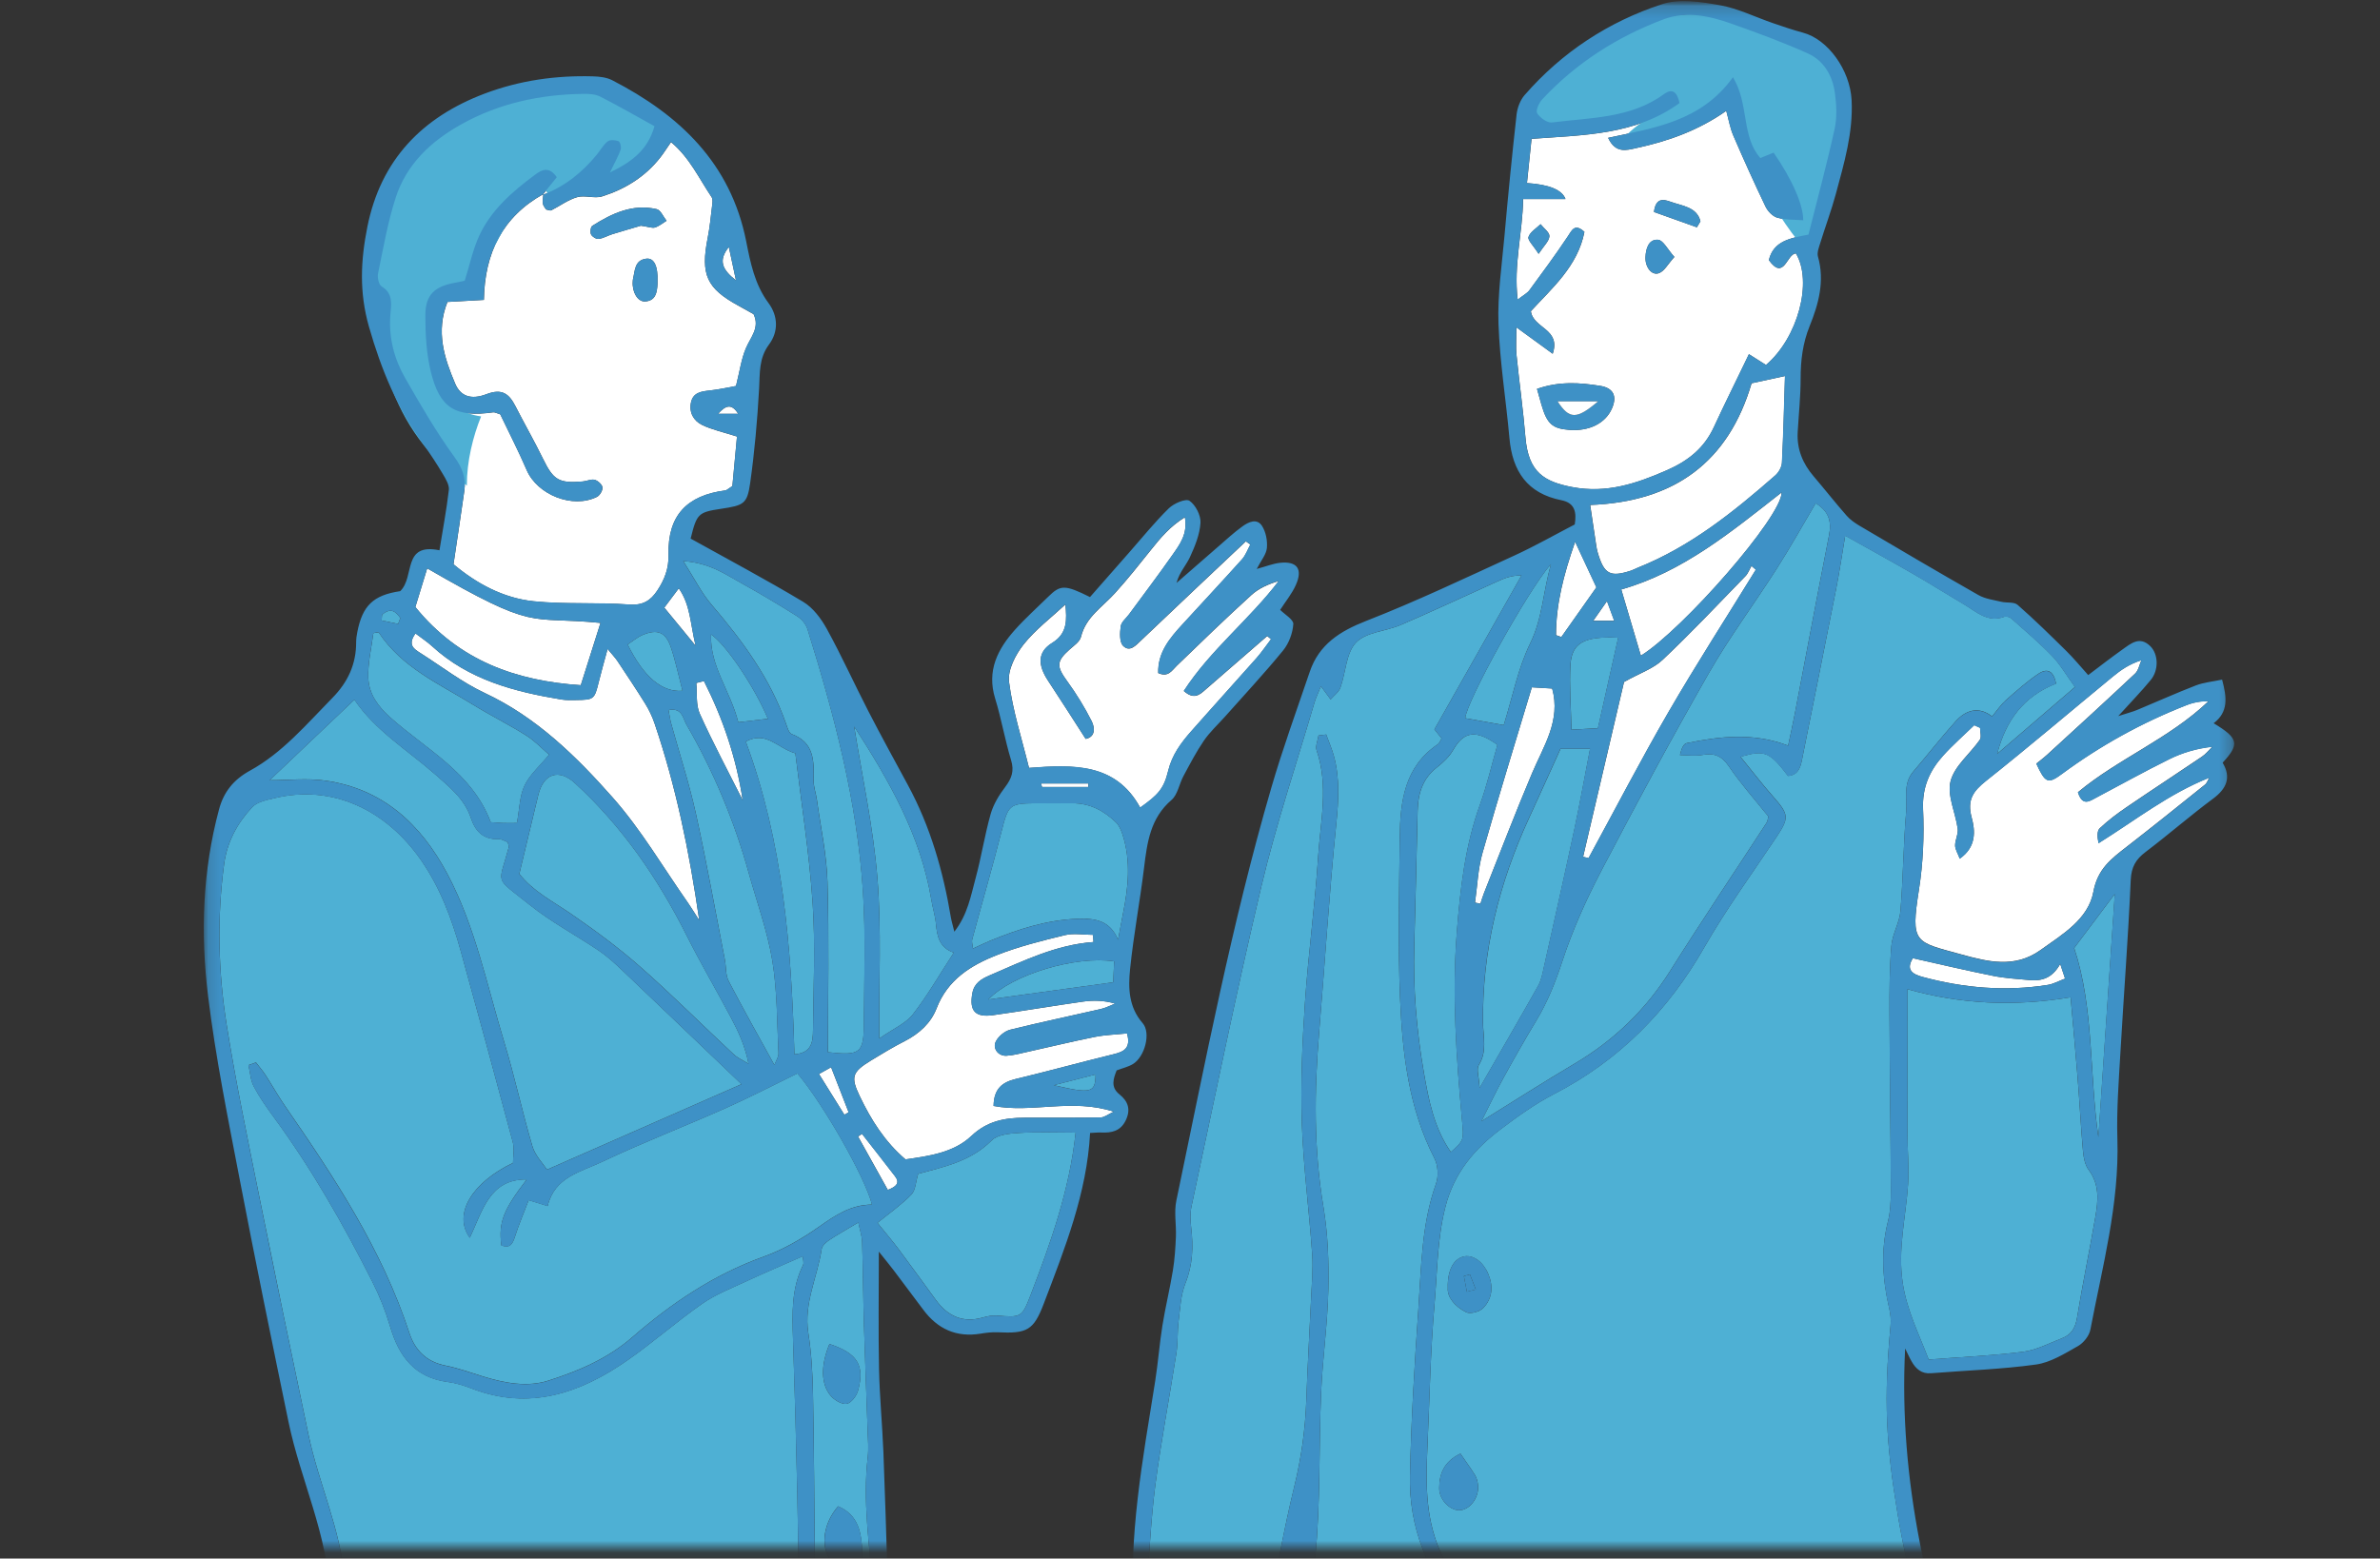 <svg width="200" height="131" viewBox="0 0 200 131" fill="none" xmlns="http://www.w3.org/2000/svg">
<rect x="0" y="0" width="200" height="131" fill="#333333" stroke="none"/>
<mask id="mask0_14_345" style="mask-type:alpha" maskUnits="userSpaceOnUse" x="0" y="0" width="200" height="131">
<path d="M0 0.102H200V130.102H0V0.102Z" fill="#D9D9D9"/>
</mask>
<g mask="url(#mask0_14_345)">
<mask id="mask1_14_345" style="mask-type:luminance" maskUnits="userSpaceOnUse" x="17" y="0" width="171" height="179">
<path d="M17.141 0.102H187.746V178.925H17.141V0.102Z" fill="white"/>
</mask>
<g mask="url(#mask1_14_345)">
<path fill-rule="evenodd" clip-rule="evenodd" d="M151.975 19.726C150.409 20.017 149.036 20.266 148.647 21.864C149.934 23.643 150.144 21.329 150.92 21.3C152.351 23.68 151.088 28.394 148.406 30.679C148.042 30.451 147.657 30.204 146.971 29.771C146.854 30.019 146.735 30.266 146.615 30.512C145.752 32.303 144.865 34.085 144.031 35.892C143.209 37.671 141.873 38.738 140.065 39.531C137.497 40.66 134.979 41.489 132.125 40.942C129.779 40.492 128.438 39.715 128.192 36.768C128 34.449 127.673 32.143 127.44 29.829C127.375 29.163 127.432 28.484 127.432 27.515L130.482 29.735C131.189 27.621 128.85 27.625 128.646 26.158C130.395 24.248 132.588 22.384 133.147 19.489C132.329 18.748 132.109 19.334 131.733 19.898C130.711 21.431 129.615 22.916 128.524 24.399C128.335 24.653 128.012 24.812 127.538 25.185C127.186 22.237 127.951 19.603 127.996 16.733H131.557C131.273 15.96 130.194 15.511 128.318 15.388C128.446 14.141 128.577 12.903 128.703 11.671C133.09 11.345 137.432 11.365 141.145 8.667C140.965 7.78 140.572 7.378 139.853 7.906C137.027 9.971 133.655 9.881 130.424 10.298C130.032 10.347 129.427 9.906 129.181 9.525C129.042 9.308 129.328 8.655 129.603 8.36C132.46 5.297 135.907 3.094 139.808 1.627C141.7 0.915 143.622 1.328 145.45 1.974C147.633 2.743 149.812 3.544 151.921 4.493C153.243 5.085 153.986 6.328 154.191 7.747C154.334 8.753 154.4 9.836 154.183 10.818C153.529 13.819 152.719 16.791 151.979 19.73L151.975 19.726ZM145.066 9.312C145.282 10.098 145.392 10.777 145.658 11.389C146.521 13.397 147.42 15.388 148.365 17.359C148.553 17.751 148.961 18.185 149.354 18.295C150.046 18.491 150.805 18.455 151.537 18.515C151.558 17.257 150.626 15.102 149.052 12.83C148.667 12.984 148.263 13.152 147.935 13.283C146.312 11.438 147.012 8.757 145.633 6.492C142.964 10.204 139.051 10.744 135.142 11.586C135.756 12.915 136.672 12.629 137.481 12.452C140.167 11.877 142.726 10.969 145.074 9.313L145.066 9.312ZM129.161 32.687C129.32 33.252 129.423 33.635 129.534 34.015C130.007 35.627 130.445 36.023 131.864 36.133C133.553 36.263 134.918 35.578 135.461 34.327C135.911 33.295 135.58 32.605 134.455 32.43C132.767 32.167 131.07 32.024 129.161 32.687ZM138.99 17.817C140.18 18.242 141.39 18.671 142.596 19.105C142.694 18.938 142.792 18.774 142.895 18.606C142.6 17.387 141.357 17.314 140.359 16.95C139.717 16.717 139.137 16.664 138.99 17.817ZM140.702 21.594C140.143 20.974 139.767 20.188 139.333 20.156C138.544 20.099 138.303 20.895 138.278 21.627C138.246 22.461 138.802 23.189 139.415 22.96C139.865 22.792 140.159 22.204 140.707 21.599L140.702 21.594ZM129.296 21.337C129.738 20.658 130.179 20.27 130.203 19.857C130.224 19.534 129.725 19.183 129.46 18.843C129.104 19.194 128.585 19.493 128.446 19.919C128.359 20.18 128.85 20.634 129.296 21.337Z" fill="white"/>
<path fill-rule="evenodd" clip-rule="evenodd" d="M128.821 10.036C132.072 11.234 135.489 10.036 138.908 9.693C138.053 10.203 137.027 10.891 136.515 11.574C139.423 11.917 143.184 9.521 145.576 7.812C145.576 11.573 148.993 17.898 151.562 20.805C153.786 19.268 154.297 12.768 154.64 10.204C155.666 4.734 151.394 4.051 147.289 2.17C140.964 -0.737 131.56 3.024 128.31 10.204" fill="#4EB0D4"/>
<path fill-rule="evenodd" clip-rule="evenodd" d="M45.665 16.304C45.645 16.574 45.583 16.852 45.62 17.114C45.645 17.294 45.8 17.461 45.886 17.608C46.067 17.641 46.23 17.727 46.324 17.682C47.051 17.314 47.734 16.795 48.503 16.574C49.157 16.386 49.962 16.713 50.605 16.508C52.534 15.9 54.222 14.857 55.494 13.23C55.784 12.858 56.034 12.457 56.39 11.946C57.959 13.258 58.749 15.017 59.799 16.57C59.926 16.753 59.869 17.089 59.836 17.347C59.73 18.23 59.644 19.121 59.473 19.992C58.859 23.091 59.37 24.236 62.089 25.716C62.505 25.944 62.919 26.178 63.327 26.407C63.876 27.556 63.074 28.341 62.682 29.273C62.293 30.194 62.158 31.22 61.851 32.446C61.238 32.556 60.453 32.736 59.661 32.822C58.94 32.899 58.249 32.985 58.069 33.823C57.886 34.67 58.29 35.378 59.002 35.721C59.844 36.129 60.793 36.325 61.934 36.694C61.803 38.092 61.664 39.564 61.546 40.856C61.185 41.084 61.079 41.207 60.956 41.223C57.703 41.645 56.103 43.345 56.181 46.612C56.209 47.802 55.841 48.722 55.233 49.645C54.664 50.5 54.014 50.902 52.861 50.816C50.2 50.615 47.501 50.816 44.847 50.541C42.28 50.276 40.032 49.041 38.11 47.43C38.429 45.292 38.736 43.276 39.021 41.256C39.173 40.197 38.879 39.363 38.2 38.431C36.675 36.33 35.362 34.068 34.066 31.812C33.13 30.184 32.656 28.41 32.807 26.485C32.873 25.642 33.085 24.693 32.076 24.085C31.834 23.942 31.703 23.336 31.773 22.997C32.214 20.858 32.587 18.687 33.257 16.619C34.164 13.815 36.205 11.889 38.748 10.469C41.941 8.684 45.392 7.951 49.013 7.898C49.484 7.894 50.019 7.911 50.425 8.118C51.941 8.892 53.418 9.742 55.003 10.617C54.452 12.55 53.221 13.556 51.259 14.505C51.688 13.623 51.978 13.119 52.163 12.579C52.232 12.379 52.121 11.938 51.982 11.881C51.716 11.771 51.275 11.734 51.074 11.889C50.706 12.171 50.469 12.62 50.166 12.993C48.928 14.504 47.448 15.7 45.6 16.386L46.798 14.898C46.16 13.97 45.559 14.247 44.959 14.697C43.074 16.109 41.287 17.64 40.281 19.817C39.745 20.978 39.483 22.265 39.063 23.598C38.891 23.635 38.637 23.704 38.376 23.745C36.519 24.06 35.747 24.759 35.751 26.546C35.751 28.111 35.841 29.723 36.209 31.236C36.961 34.327 38.29 35.103 41.454 34.658C41.573 34.641 41.707 34.728 42.039 34.825C42.742 36.301 43.56 37.883 44.263 39.515C45.159 41.592 48.119 42.782 50.163 41.767C50.404 41.649 50.657 41.223 50.629 40.97C50.6 40.725 50.249 40.407 49.978 40.332C49.676 40.254 49.313 40.443 48.973 40.471C46.945 40.643 46.503 40.348 45.616 38.53C44.892 37.049 44.071 35.618 43.323 34.155C42.787 33.108 42.207 32.63 40.886 33.132C39.569 33.635 38.69 33.293 38.249 32.242C37.341 30.099 36.605 27.883 37.603 25.381C38.6 25.324 39.585 25.271 40.665 25.209C40.73 21.26 42.235 18.222 45.673 16.308L45.665 16.304ZM53.846 18.97C54.509 19.064 54.807 19.199 55.044 19.121C55.392 19.011 55.69 18.753 56.013 18.557C55.74 18.217 55.519 17.657 55.183 17.579C53.163 17.109 51.422 17.936 49.774 18.982C49.631 19.072 49.578 19.514 49.668 19.706C49.762 19.898 50.102 20.107 50.306 20.082C50.698 20.033 51.066 19.805 51.455 19.685C52.363 19.403 53.275 19.142 53.847 18.975L53.846 18.97ZM55.252 23.664C55.303 22.376 54.967 21.66 54.301 21.746C53.315 21.872 53.364 22.752 53.193 23.455C53.175 23.52 53.181 23.59 53.172 23.659C53.102 24.534 53.581 25.377 54.211 25.34C55.097 25.287 55.216 24.583 55.252 23.872C55.258 23.802 55.252 23.737 55.252 23.667V23.664Z" fill="white"/>
<path fill-rule="evenodd" clip-rule="evenodd" d="M31.364 21.664C31.364 29.188 32.562 36.027 39.23 40.815C39.23 38.763 39.74 36.711 40.428 35.001C34.102 34.146 36.667 23.373 39.23 24.571C41.454 21.664 42.48 17.732 45.383 15.339C45.555 15.511 46.238 16.709 46.581 16.877C49.827 15.678 54.448 13.458 56.839 11.063L55.984 10.553C51.026 6.79 45.898 5.936 40.085 9.526C37.349 11.234 34.099 13.115 32.734 16.022C31.167 19.155 32.124 20.929 31.363 23.202M20.881 89.533C21.024 90.139 21.048 90.8 21.331 91.328C21.809 92.236 22.41 93.087 23.019 93.916C26.2 98.25 28.845 102.903 31.265 107.682C31.887 108.906 32.397 110.184 32.787 111.5C33.523 114.015 34.856 115.794 37.639 116.158C38.314 116.243 38.985 116.456 39.618 116.701C44.492 118.59 48.768 117.102 52.763 114.309C54.897 112.818 56.864 111.076 59.002 109.584C60.113 108.807 61.419 108.295 62.662 107.719C64.211 106.995 65.789 106.328 67.453 105.593C67.469 105.855 67.576 106.145 67.481 106.333C66.508 108.307 66.566 110.356 66.64 112.514C66.942 121.301 67.126 130.091 67.195 138.882C67.216 141.486 68.005 143.886 68.516 146.359C68.856 147.991 68.929 149.511 68.597 151.176C68.144 153.449 68.07 155.803 67.834 158.131C65.216 160.183 62.277 161.107 58.892 161.115C52.22 161.132 45.571 160.992 38.965 160.002C35.702 159.516 32.456 158.931 29.398 157.607C28.776 157.337 28.162 157.051 27.39 156.699C27.782 153.85 28.154 151.078 28.547 148.305C28.845 146.204 29.39 144.107 29.418 142.005C29.463 138.935 29.201 135.852 28.964 132.781C28.641 128.57 26.792 124.723 25.934 120.634C24.519 113.931 23.133 107.222 21.776 100.507C20.815 95.74 19.818 90.972 19.053 86.169C18.338 81.688 18.228 77.157 18.833 72.636C19.078 70.779 19.944 69.172 21.2 67.84C21.621 67.39 22.419 67.239 23.076 67.083C27.925 65.91 32.422 68.072 35.342 72.239C36.986 74.586 37.963 77.206 38.716 79.926C40.195 85.273 41.658 90.629 43.09 95.989C43.241 96.549 43.11 97.187 43.11 97.743C39.679 99.387 38.032 102.036 39.479 104.039C40.542 101.807 41.111 99.1 44.264 99.133C42.276 101.729 41.892 102.723 42.129 104.677C42.803 104.939 43.061 104.616 43.261 103.982C43.584 102.96 44.014 101.966 44.426 100.875C45.048 101.067 45.461 101.197 46.021 101.37C46.597 98.924 48.817 98.5 50.596 97.653C54.001 96.038 57.526 94.677 60.973 93.144C63.025 92.228 65.024 91.189 67.012 90.22C69.215 92.828 72.698 98.961 73.279 101.25C71.537 101.25 70.217 102.13 68.847 103.095C67.4 104.117 65.81 105.037 64.149 105.634C59.995 107.126 56.422 109.539 53.152 112.38C51.054 114.203 48.617 115.234 46.083 116.043C44.3 116.615 42.411 116.252 40.607 115.7C39.561 115.381 38.523 114.993 37.455 114.784C35.861 114.473 34.884 113.512 34.405 112.049C32.112 105.037 28.109 98.969 23.963 92.975C23.379 92.13 22.876 91.226 22.316 90.363C22.075 89.992 21.78 89.656 21.511 89.3L20.885 89.521L20.881 89.533Z" fill="#4EB0D4"/>
<path fill-rule="evenodd" clip-rule="evenodd" d="M22.656 65.587C24.961 63.395 27.329 61.143 29.782 58.812C31.54 61.413 34.254 63.053 36.597 65.109C37.787 66.156 39.042 67.162 39.561 68.727C39.95 69.904 40.624 70.575 41.921 70.53C42.17 70.522 42.427 70.698 42.652 70.779C42.702 70.951 42.788 71.094 42.758 71.201C41.884 74.472 41.491 73.629 44.492 76.041C46.304 77.497 48.393 78.601 50.327 79.905C51.005 80.363 51.622 80.927 52.219 81.492C55.548 84.656 58.863 87.837 62.309 91.128C56.99 93.467 51.619 95.829 45.964 98.312C45.629 97.792 44.975 97.134 44.742 96.349C43.888 93.463 43.258 90.502 42.382 87.62C40.927 82.837 39.954 77.877 37.575 73.413C35.362 69.267 32.169 66.299 27.345 65.612C25.812 65.391 24.221 65.579 22.66 65.579L22.656 65.587Z" fill="#4EB0D4"/>
<path fill-rule="evenodd" clip-rule="evenodd" d="M89.531 50.791C89.654 52.091 89.723 53.243 88.423 54.041C87.175 54.806 87.196 55.898 88.083 57.234C89.126 58.812 90.136 60.407 91.235 62.111C92.037 61.951 92.037 61.208 91.731 60.603C91.142 59.445 90.462 58.335 89.699 57.283C88.77 56.008 88.758 55.598 89.89 54.589C90.246 54.274 90.737 53.943 90.839 53.538C91.248 51.862 92.651 51.02 93.689 49.867C94.748 48.697 95.733 47.458 96.719 46.223C97.519 45.218 98.333 44.241 99.572 43.48C99.83 44.882 99.139 45.774 98.525 46.654C97.344 48.337 96.097 49.981 94.879 51.641C94.634 51.972 94.236 52.282 94.183 52.642C94.106 53.187 94.065 53.968 94.379 54.286C94.936 54.85 95.442 54.262 95.909 53.816C98.824 51.033 101.764 48.272 104.695 45.504L105.075 45.775C104.847 46.191 104.682 46.67 104.376 47.013C102.724 48.853 101.036 50.659 99.367 52.483C98.304 53.644 97.291 54.831 97.331 56.576C98.174 56.956 98.472 56.367 98.902 55.951C100.967 53.951 103.035 51.952 105.161 50.018C105.778 49.457 106.58 49.098 107.463 48.837C104.99 52.087 101.722 54.625 99.482 58.081C100.369 58.877 100.856 58.359 101.375 57.904C103.076 56.42 104.78 54.945 106.49 53.464C106.596 53.554 106.706 53.64 106.812 53.73C106.404 54.261 106.028 54.822 105.586 55.325C103.766 57.381 101.915 59.409 100.104 61.47C99.245 62.447 98.488 63.462 98.166 64.806C97.798 66.34 97.282 66.838 95.815 67.885C93.754 64.12 90.201 64.267 86.473 64.548C85.875 62.103 85.102 59.744 84.796 57.324C84.67 56.331 85.332 55.039 86.01 54.181C87.012 52.917 88.346 51.915 89.539 50.803L89.531 50.791Z" fill="white"/>
<path fill-rule="evenodd" clip-rule="evenodd" d="M72.131 102.756C72.257 103.39 72.433 103.888 72.449 104.396C72.523 106.73 72.535 109.068 72.604 111.402C72.691 114.346 72.814 117.29 72.912 120.23C72.936 120.983 73.006 121.742 72.92 122.483C72.49 126.187 73.067 129.846 73.345 133.518C73.365 133.791 73.414 134.061 73.422 134.336C73.565 140.444 73.692 146.552 73.848 152.655C73.897 154.573 74.04 156.487 74.105 158.4C74.122 158.92 74.007 159.443 73.954 159.995C72.736 160.212 72.555 159.357 72.392 158.686C71.988 157.023 71.701 155.334 71.341 153.657C70.478 149.639 69.53 145.632 68.774 141.593C68.475 139.998 68.573 138.322 68.532 136.682C68.499 135.325 68.532 133.963 68.52 132.606C68.52 132.058 68.479 131.506 68.475 130.958C68.426 126.355 68.41 121.746 68.32 117.143C68.287 115.434 68.189 113.709 67.924 112.024C67.534 109.535 68.705 107.335 69.048 104.984C69.089 104.706 69.415 104.416 69.681 104.236C70.409 103.753 71.174 103.328 72.135 102.752L72.131 102.756ZM70.429 126.608C69.207 128.007 68.933 129.891 69.743 131.102C70.16 131.723 70.724 132.078 71.484 131.853C72.147 131.657 72.478 131.175 72.453 130.464C72.4 128.848 72.151 127.34 70.425 126.608H70.429ZM69.702 112.965C68.966 114.743 68.97 116.342 69.809 117.323C70.119 117.691 70.753 118.067 71.153 117.994C71.537 117.924 71.992 117.319 72.11 116.865C72.678 114.743 72.053 113.75 69.698 112.965H69.702ZM73.733 102.788C74.673 102.024 75.711 101.301 76.582 100.413C76.947 100.041 76.955 99.326 77.159 98.663C79.302 98.087 81.579 97.62 83.337 95.854C83.827 95.36 84.853 95.274 85.647 95.225C87.221 95.131 88.803 95.196 90.39 95.196C89.878 100.028 88.292 104.465 86.599 108.868C85.884 110.733 85.798 110.745 83.794 110.581C83.402 110.549 82.981 110.63 82.593 110.741C80.908 111.223 79.645 110.626 78.655 109.277C77.6 107.838 76.558 106.391 75.491 104.963C74.988 104.293 74.44 103.659 73.737 102.784L73.733 102.788Z" fill="#4EB0D4"/>
<path fill-rule="evenodd" clip-rule="evenodd" d="M91.886 79.181C88.742 79.406 85.994 80.768 83.186 81.974C82.442 82.292 81.861 82.645 81.71 83.502C81.452 84.979 81.951 85.539 83.48 85.326C85.99 84.975 88.493 84.545 91.003 84.19C91.87 84.067 92.757 84.075 93.706 84.357C93.308 84.512 92.924 84.718 92.512 84.811C89.972 85.396 87.422 85.923 84.894 86.552C84.437 86.668 83.934 87.084 83.705 87.501C83.374 88.107 83.88 88.781 84.584 88.74C85.194 88.703 85.794 88.535 86.4 88.401C88.275 87.988 90.14 87.53 92.025 87.154C92.884 86.982 93.771 86.962 94.711 86.864C95.063 88.135 94.424 88.405 93.538 88.621C90.807 89.284 88.096 90.037 85.365 90.69C84.228 90.965 83.521 91.504 83.497 92.96C86.734 93.581 90.091 92.297 93.595 93.442C93.1 93.671 92.806 93.921 92.508 93.924C90.377 93.962 88.247 93.941 86.113 93.948C84.449 93.953 82.973 94.211 81.624 95.486C80.152 96.88 78.084 97.171 76.092 97.449C74.346 95.96 73.193 94.113 72.241 92.118C71.48 90.527 71.603 90.11 73.177 89.149C74.113 88.576 75.054 88.009 76.031 87.509C77.245 86.892 78.235 85.985 78.704 84.762C79.637 82.345 81.587 81.135 83.778 80.277C85.618 79.558 87.556 79.071 89.478 78.605C90.226 78.424 91.056 78.577 91.845 78.577L91.894 79.181H91.886Z" fill="white"/>
<path fill-rule="evenodd" clip-rule="evenodd" d="M43.641 73.458C44.21 71.094 44.725 68.972 45.228 66.846C45.657 65.026 46.95 64.574 48.315 65.824C52.301 69.48 55.306 73.854 57.722 78.671C58.888 80.997 60.212 83.241 61.431 85.543C62.061 86.725 62.621 87.943 62.902 89.407C62.478 89.145 61.999 88.941 61.64 88.605C59.031 86.173 56.508 83.641 53.834 81.287C51.995 79.664 50.004 78.2 47.98 76.806C46.458 75.759 44.798 74.925 43.645 73.454L43.641 73.458ZM57.412 47.16C59.628 47.315 60.915 48.247 62.265 48.996C63.871 49.887 65.451 50.824 67.004 51.805C67.375 52.038 67.736 52.475 67.862 52.893C70.107 60.088 72.028 67.366 72.519 74.917C72.756 78.613 72.618 82.329 72.596 86.038C72.584 88.535 72.282 88.745 69.579 88.442C69.579 83.675 69.678 78.903 69.538 74.136C69.473 71.826 68.966 69.528 68.648 67.227C68.573 66.687 68.369 66.148 68.377 65.611C68.401 63.992 68.455 62.418 66.534 61.703C66.296 61.617 66.165 61.151 66.055 60.832C64.726 57.006 62.371 53.837 59.775 50.799C58.949 49.834 58.374 48.657 57.42 47.16H57.412Z" fill="#4EB0D4"/>
<path fill-rule="evenodd" clip-rule="evenodd" d="M34.913 53.243C35.452 53.656 35.906 53.946 36.298 54.307C39.373 57.136 43.204 58.138 47.174 58.796C47.574 58.861 47.995 58.849 48.409 58.84C49.92 58.82 49.954 58.783 50.318 57.312C50.526 56.47 50.763 55.635 51.058 54.548C51.467 55.047 51.699 55.284 51.879 55.553C52.669 56.744 53.466 57.929 54.218 59.144C54.541 59.663 54.811 60.23 55.007 60.811C56.79 66.073 57.91 71.482 58.761 77.353C58.315 76.662 58.078 76.266 57.816 75.89C55.731 72.918 53.879 69.737 51.487 67.034C48.413 63.559 45.085 60.288 40.742 58.252C38.834 57.357 37.124 56.032 35.329 54.891C34.806 54.556 34.209 54.217 34.917 53.24L34.913 53.244V53.243Z" fill="white"/>
<path fill-rule="evenodd" clip-rule="evenodd" d="M93.954 78.989C93.279 77.37 92.041 77.17 90.533 77.227C87.948 77.329 85.557 78.102 83.206 79.071C82.764 79.255 82.335 79.467 81.758 79.729C81.73 79.41 81.644 79.161 81.701 78.953C82.519 75.915 83.398 72.897 84.171 69.851C84.722 67.672 84.812 67.529 87.028 67.516C88.058 67.513 89.089 67.52 90.119 67.516C91.583 67.508 92.769 68.146 93.783 69.127C94.048 69.385 94.216 69.786 94.334 70.154C95.046 72.353 94.817 74.569 94.371 76.781C94.224 77.517 94.093 78.253 93.954 78.989ZM31.813 53.142C33.752 56.109 36.9 57.476 39.749 59.233C41.209 60.132 42.754 60.897 44.206 61.813C44.947 62.279 45.563 62.937 46.144 63.437C45.379 64.365 44.524 65.1 44.083 66.028C43.657 66.92 43.657 68.015 43.441 69.18C43.065 69.18 42.684 69.189 42.304 69.18C41.969 69.168 41.629 69.135 41.237 69.111C39.679 64.937 35.816 63.007 32.787 60.292C31.732 59.348 31.008 58.318 30.951 57.001C30.898 55.75 31.216 54.479 31.375 53.219C31.523 53.195 31.671 53.174 31.818 53.149L31.813 53.142ZM71.783 61.069C74.734 65.636 77.372 70.256 78.263 75.632C78.373 76.307 78.59 76.969 78.651 77.643C78.745 78.69 78.933 79.655 80.152 80.073C78.954 81.909 77.945 83.678 76.705 85.269C76.121 86.022 75.107 86.438 73.885 87.293C73.856 82.489 74.085 78.118 73.732 73.801C73.385 69.532 72.457 65.309 71.783 61.069ZM65.077 89.521C63.741 87.088 62.441 84.794 61.23 82.456C60.965 81.945 61.03 81.274 60.916 80.677C60.114 76.572 59.379 72.451 58.475 68.367C57.914 65.824 57.097 63.339 56.406 60.824C56.303 60.456 56.255 60.075 56.181 59.683C57.339 59.458 57.388 60.387 57.682 60.897C59.958 64.826 61.721 69.031 62.927 73.408C63.606 75.849 64.489 78.261 64.902 80.747C65.322 83.302 65.294 85.931 65.421 88.531C65.437 88.83 65.216 89.141 65.077 89.521Z" fill="#4EB0D4"/>
<path fill-rule="evenodd" clip-rule="evenodd" d="M34.905 51.02C35.256 49.867 35.575 48.828 35.898 47.773C45.207 53.159 44.267 51.743 50.462 52.361C49.925 54.048 49.398 55.721 48.805 57.594C43.4 57.234 38.584 55.562 34.905 51.024V51.02Z" fill="white"/>
<path fill-rule="evenodd" clip-rule="evenodd" d="M62.67 62.329C64.419 61.397 65.327 62.892 66.836 63.318C67.334 67.472 67.997 71.655 68.287 75.866C68.528 79.418 68.356 83.004 68.319 86.573C68.311 87.505 68.246 88.523 66.758 88.613C66.504 79.61 65.806 70.768 62.67 62.329ZM93.628 80.805C93.599 81.377 93.575 81.966 93.546 82.566C90.025 83.053 86.624 83.519 83.059 84.01C85.049 81.909 90.402 80.31 93.628 80.805ZM57.355 58.063C55.632 58.204 54.094 56.905 52.743 54.172C53.148 53.91 53.544 53.566 54.006 53.371C55.245 52.847 55.948 53.134 56.374 54.401C56.762 55.549 57.007 56.743 57.355 58.068V58.063ZM62.04 60.705C61.373 58.055 59.644 56.003 59.75 53.321C61.001 54.168 63.394 57.708 64.53 60.415C63.737 60.509 62.988 60.595 62.04 60.705Z" fill="#4EB0D4"/>
<path fill-rule="evenodd" clip-rule="evenodd" d="M59.153 57.242C60.748 60.391 61.876 63.706 62.412 67.263C61.197 64.843 59.914 62.451 58.802 59.981C58.467 59.234 58.598 58.273 58.512 57.409C58.724 57.357 58.937 57.299 59.149 57.247L59.153 57.242ZM55.825 51.073L57.043 49.449C58.021 50.852 57.996 52.361 58.455 54.274C57.58 53.205 56.704 52.138 55.825 51.073ZM72.441 95.307C73.369 96.496 74.301 97.678 75.217 98.871C75.65 99.436 75.319 99.738 74.608 100.016C73.783 98.536 72.944 97.027 72.106 95.523L72.445 95.307H72.441Z" fill="white"/>
<path fill-rule="evenodd" clip-rule="evenodd" d="M88.554 91.213C89.711 90.915 90.868 90.617 92.066 90.31C92.045 91.855 91.723 91.953 88.554 91.213Z" fill="#4EB0D4"/>
<path fill-rule="evenodd" clip-rule="evenodd" d="M68.823 90.274C69.207 90.056 69.432 89.934 69.841 89.705L71.313 93.491L70.957 93.699C70.262 92.583 69.567 91.471 68.823 90.274ZM61.848 23.569C60.646 22.633 60.364 21.868 61.247 20.76C61.443 21.681 61.611 22.462 61.848 23.569ZM87.483 65.857H91.453V66.151H87.565L87.479 65.857H87.483Z" fill="white"/>
<path fill-rule="evenodd" clip-rule="evenodd" d="M33.456 52.442C32.995 52.344 32.533 52.248 32.071 52.152C32.103 51.881 32.071 51.698 32.141 51.641C32.868 51.035 33.277 51.432 33.641 51.947C33.58 52.111 33.518 52.279 33.456 52.442Z" fill="#4EB0D4"/>
<path fill-rule="evenodd" clip-rule="evenodd" d="M62.036 34.785H60.339C60.973 34.084 61.463 33.876 62.036 34.785Z" fill="white"/>
<path fill-rule="evenodd" clip-rule="evenodd" d="M164.26 144.974C161.398 146.846 158.291 147.885 155.082 148.628C150.568 149.675 145.993 149.925 141.369 149.556C137.611 149.258 133.842 149.111 130.081 148.858C129.214 148.801 128.359 148.579 127.366 148.412C125.825 144.331 124.205 140.198 122.709 136.02C122.112 134.356 122.038 132.463 121.265 130.905C119.79 127.936 119.802 124.858 119.949 121.714C120.137 117.67 120.198 113.618 120.551 109.592C120.788 106.877 120.775 104.145 121.462 101.444C122.19 98.586 123.891 96.59 126.102 94.918C127.526 93.842 128.993 92.784 130.571 91.966C136.054 89.137 140.155 84.983 143.209 79.639C145.045 76.433 147.232 73.428 149.289 70.347C150.36 68.735 150.335 68.462 149.022 66.973C148.078 65.906 147.212 64.769 146.263 63.604C148.312 63.015 148.696 63.179 150.254 65.215C151.095 65.154 151.296 64.524 151.435 63.825C152.388 59.054 153.357 54.282 154.296 49.511C154.571 48.121 154.775 46.719 155.061 45.022C157.142 46.191 158.982 47.201 160.802 48.252C162.228 49.073 163.623 49.957 165.042 50.795C166.08 51.408 167.016 52.352 168.418 51.842C168.582 51.785 168.869 51.846 168.999 51.965C170.169 53.003 171.366 54.017 172.45 55.141C173.133 55.849 173.631 56.732 174.367 57.741L167.834 63.355C168.545 60.595 170.03 58.53 172.781 57.455C172.589 56.482 172.115 56.069 171.264 56.649C170.307 57.304 169.432 58.081 168.561 58.849C168.161 59.205 167.855 59.67 167.404 60.211C166.243 59.328 165.185 59.691 164.338 60.628C163.104 61.997 161.971 63.461 160.769 64.863C159.91 65.865 160.278 67.087 160.184 68.199C159.947 70.984 159.931 73.793 159.702 76.577C159.62 77.562 159.023 78.502 158.941 79.484C158.782 81.381 158.774 83.29 158.782 85.196C158.803 90.147 158.876 95.094 158.897 100.041C158.897 100.928 158.86 101.844 158.643 102.699C158.03 105.151 158.197 107.568 158.762 109.992C158.868 110.454 158.917 110.949 158.872 111.419C158.287 117.625 158.488 121.367 159.469 127.275C160.36 132.647 161.898 137.835 163.627 142.974C163.844 143.613 164.04 144.258 164.265 144.957L164.26 144.974ZM121.663 108.267C121.601 109.015 122.255 109.829 123.212 110.299C123.56 110.47 124.336 110.258 124.635 109.952C125.411 109.15 125.506 108.124 125.064 107.077C124.643 106.079 123.825 105.475 123.073 105.602C122.214 105.749 121.618 106.685 121.663 108.271V108.267ZM122.722 122.184C121.34 122.846 120.939 123.893 120.943 125.1C120.943 126.118 121.944 127.05 122.762 126.935C123.629 126.812 124.336 125.757 124.197 124.76C124.16 124.494 124.087 124.216 123.952 123.992C123.605 123.427 123.208 122.887 122.726 122.184H122.722Z" fill="#4EB0D4"/>
<path fill-rule="evenodd" clip-rule="evenodd" d="M110.799 61.821C110.738 62.243 110.517 62.717 110.64 63.073C111.662 66.049 110.959 69.05 110.766 72.022C110.501 76.123 109.933 80.203 109.659 84.3C109.434 87.648 109.287 91.014 109.397 94.362C109.52 98.053 110.011 101.729 110.268 105.418C110.354 106.628 110.235 107.858 110.178 109.076C110.048 111.955 109.872 114.833 109.773 117.712C109.685 120.156 109.345 122.585 108.76 124.961C107.901 128.468 107.283 132.037 106.515 135.803C103.199 135.709 99.826 135.1 96.355 133.673C96.588 130.729 96.703 127.793 97.078 124.887C97.565 121.154 98.28 117.454 98.857 113.734C98.992 112.855 98.931 111.947 99.041 111.059C99.176 109.98 99.221 108.844 99.618 107.854C100.235 106.317 100.288 104.796 100.1 103.205C100.03 102.613 100.002 101.987 100.124 101.411C102.05 92.424 103.882 83.413 106.004 74.476C107.239 69.275 108.952 64.189 110.46 59.054C110.595 58.6 110.808 58.167 111.004 57.684C111.303 58.085 111.56 58.436 111.817 58.788C112.1 58.461 112.504 58.175 112.639 57.794C113.098 56.519 113.114 54.872 113.956 54.001C114.806 53.121 116.47 53.064 117.721 52.524C120.432 51.355 123.11 50.104 125.8 48.886C126.398 48.616 126.994 48.354 127.857 48.37C125.445 52.63 123.032 56.895 120.539 61.307C120.653 61.445 120.89 61.744 121.144 62.063C121.041 62.227 120.976 62.455 120.824 62.558C118.019 64.45 117.664 67.366 117.627 70.363C117.578 74.897 117.464 79.444 117.656 83.969C117.852 88.564 118.372 93.136 120.534 97.351C120.841 97.943 120.898 98.867 120.673 99.497C119.447 102.923 119.439 106.505 119.19 110.05C118.866 114.703 118.584 119.363 118.486 124.024C118.429 126.139 118.792 128.244 119.553 130.219C120.976 133.91 122.26 137.708 123.069 141.572C123.593 144.066 123.167 146.761 123.167 149.61C122.571 149.745 121.789 150.084 121.016 150.068C118.756 150.015 116.499 149.815 114.238 149.684C113.433 149.635 113.016 149.23 112.847 148.44C111.629 142.684 109.909 137.038 110.517 130.982C110.984 126.351 110.816 121.657 111.021 116.996C111.147 114.126 111.564 111.264 111.625 108.394C111.674 106.071 111.593 103.708 111.209 101.423C110.395 96.57 110.444 91.729 110.845 86.86C111.331 80.989 111.699 75.105 112.292 69.243C112.488 67.305 112.602 65.436 112.096 63.563C111.928 62.943 111.666 62.345 111.445 61.74C111.23 61.769 111.015 61.796 110.799 61.821ZM160.294 83.147C164.747 84.402 169.216 84.627 174 83.826C174.208 86.181 174.416 88.405 174.592 90.629C174.756 92.673 174.859 94.726 175.042 96.77C175.091 97.302 175.206 97.914 175.512 98.324C176.448 99.563 176.314 100.92 176.081 102.278C175.594 105.11 175.002 107.927 174.539 110.769C174.4 111.62 174.057 112.183 173.292 112.479C172.213 112.895 171.142 113.475 170.022 113.619C167.445 113.95 164.841 114.06 162.073 114.273C161.251 112.11 160.258 110.196 159.898 107.878C159.453 105.004 160.16 102.323 160.34 99.554C160.434 98.124 160.29 96.68 160.286 95.241C160.278 91.271 160.286 87.301 160.286 83.147H160.294Z" fill="#4EB0D4"/>
<path fill-rule="evenodd" clip-rule="evenodd" d="M152.58 42.302C153.721 42.993 153.921 43.869 153.7 44.993C152.723 49.965 151.791 54.944 150.838 59.92C150.675 60.783 150.478 61.646 150.262 62.672C147.396 61.568 144.566 61.878 141.749 62.459C141.5 62.509 141.308 62.848 141.173 63.465C141.798 63.469 142.44 63.567 143.046 63.457C144.039 63.273 144.672 63.518 145.278 64.406C146.276 65.873 147.465 67.206 148.602 68.629C148.557 68.792 148.545 69.017 148.438 69.176C145.748 73.314 142.989 77.407 140.363 81.585C138.307 84.861 135.641 87.432 132.325 89.398C129.795 90.894 127.317 92.485 124.496 94.235C125.195 92.845 125.731 91.712 126.331 90.621C127.219 88.994 128.14 87.385 129.095 85.796C130.06 84.206 130.719 82.525 131.303 80.751C132.154 78.159 133.29 75.633 134.553 73.208C137.477 67.619 140.465 62.062 143.593 56.588C145.331 53.555 147.437 50.733 149.317 47.782C150.45 46.007 151.472 44.168 152.576 42.303L152.58 42.302ZM128.687 174.345C128.102 174.455 127.452 174.669 126.798 174.685C124.735 174.726 122.671 174.726 120.608 174.685C119.922 174.667 119.24 174.58 118.572 174.427C116.478 173.961 115.934 173.462 115.697 171.332C115.403 168.679 115.219 166.008 115.089 163.339C114.916 159.912 114.806 156.482 114.74 153.053C114.708 151.372 114.945 151.29 116.683 151.294C119.267 151.298 121.908 151.723 124.586 150.476V146.126C124.749 146.086 124.909 146.045 125.072 146.008C125.321 146.661 125.604 147.304 125.821 147.97C126.09 148.813 126.18 149.683 127.255 150.052C127.591 150.166 127.869 150.91 127.902 151.388C128.098 154.193 128.216 157.001 128.351 159.81C128.47 162.206 128.621 164.602 128.679 166.998C128.736 169.328 128.691 171.659 128.691 174.341L128.687 174.345Z" fill="#4EB0D4"/>
<path fill-rule="evenodd" clip-rule="evenodd" d="M166.394 61.184C166.394 61.523 166.53 61.953 166.37 62.182C165.553 63.355 164.252 64.369 163.917 65.648C163.607 66.846 164.33 68.302 164.514 69.655C164.576 70.105 164.293 70.592 164.297 71.057C164.297 71.389 164.518 71.72 164.686 72.169C166.104 71.177 165.986 69.81 165.688 68.715C165.282 67.227 165.814 66.491 166.906 65.624C170.503 62.766 174.004 59.789 177.548 56.866C178.227 56.31 178.951 55.808 179.953 55.488C179.78 55.869 179.702 56.347 179.425 56.609C176.984 58.907 174.506 61.168 172.033 63.432C171.739 63.702 171.411 63.944 171.121 64.181C171.874 65.816 172.098 65.918 173.28 65.043C176.485 62.674 179.987 60.738 183.697 59.283C184.298 59.041 184.942 58.922 185.59 58.936C182.295 62.088 178.006 63.76 174.616 66.589C174.997 67.774 175.573 67.35 176.117 67.058C178.178 65.967 180.218 64.835 182.307 63.8C183.438 63.244 184.659 62.892 185.913 62.762C185.623 63.045 185.366 63.375 185.038 63.596C182.936 65.022 180.806 66.409 178.709 67.84C177.917 68.38 177.144 68.96 176.448 69.618C176.211 69.843 176.244 70.355 176.35 70.869C179.445 68.939 182.246 66.715 185.656 65.362C185.537 65.558 185.464 65.812 185.296 65.947C183.101 67.709 180.908 69.471 178.684 71.197C177.401 72.191 176.268 73.044 175.917 74.95C175.487 77.264 173.329 78.524 171.472 79.852C169.31 81.405 167.037 80.833 164.833 80.224C160.904 79.14 160.54 79.345 161.259 74.762C161.607 72.542 161.705 70.248 161.603 67.999C161.522 66.18 162.151 64.781 163.275 63.527C164.093 62.615 165.025 61.805 165.904 60.951C166.068 61.025 166.227 61.094 166.39 61.168L166.394 61.184Z" fill="white"/>
<path fill-rule="evenodd" clip-rule="evenodd" d="M121.92 96.831C120.505 94.795 120.059 92.469 119.651 90.122C119.037 86.597 118.747 83.053 118.849 79.472C118.955 75.698 119.041 71.92 119.131 68.147C119.164 66.715 119.536 65.46 120.73 64.52C121.266 64.1 121.801 63.599 122.128 63.019C123.052 61.4 124.111 61.364 125.837 62.606C125.362 64.246 124.966 65.979 124.369 67.635C123.113 71.094 122.713 74.684 122.427 78.314C122.01 83.597 122.378 88.855 122.856 94.109C123.011 95.829 123.052 95.829 121.92 96.835V96.831Z" fill="#4EB0D4"/>
<path fill-rule="evenodd" clip-rule="evenodd" d="M131.14 62.933H133.621C133.163 65.288 132.775 67.487 132.309 69.667C131.479 73.547 130.609 77.415 129.742 81.287C129.623 81.818 129.524 82.382 129.267 82.844C127.734 85.575 126.155 88.282 124.34 91.443C124.287 90.478 124.058 89.864 124.27 89.525C124.99 88.376 124.643 87.179 124.627 86.004C124.541 79.934 125.98 74.213 128.507 68.735C129.393 66.813 130.26 64.88 131.144 62.933H131.14Z" fill="#4EB0D4"/>
<path fill-rule="evenodd" clip-rule="evenodd" d="M133.626 42.445C140.743 42.184 145.253 38.807 147.195 32.215C148.181 32.003 149.026 31.82 150.003 31.607C149.926 34.031 149.869 36.469 149.746 38.897C149.726 39.261 149.477 39.707 149.191 39.956C145.674 43.039 142.04 45.958 137.632 47.716C137.44 47.794 137.26 47.896 137.064 47.962C135.297 48.542 134.791 48.26 134.259 46.424C134.204 46.227 134.163 46.027 134.136 45.824C133.973 44.753 133.814 43.677 133.63 42.446L133.626 42.445ZM133.037 72.014C134.218 66.96 135.4 61.911 136.475 57.324C137.821 56.571 138.941 56.2 139.721 55.46C142.114 53.195 144.378 50.795 146.676 48.431C146.901 48.198 147.02 47.859 147.183 47.568L147.551 47.888C145.094 51.879 142.551 55.823 140.2 59.875C137.866 63.902 135.723 68.04 133.494 72.128L133.037 72.018V72.014ZM136.246 49.547C141.434 48.068 145.482 44.703 149.722 41.387C149.738 43.427 141.422 52.913 137.89 55.112C137.341 53.257 136.792 51.402 136.242 49.547H136.246ZM123.952 75.866C124.152 74.472 124.197 73.032 124.582 71.687C125.906 67.018 127.345 62.382 128.728 57.769C129.389 57.81 129.966 57.843 130.436 57.872C131.18 60.558 129.717 62.697 128.748 64.986C127.337 68.323 126.045 71.708 124.704 75.072C124.59 75.362 124.504 75.666 124.406 75.96C124.254 75.927 124.103 75.898 123.952 75.866Z" fill="white"/>
<path fill-rule="evenodd" clip-rule="evenodd" d="M130.33 47.417C129.66 49.796 129.615 51.976 128.597 54.057C127.558 56.17 127.104 58.575 126.365 60.946C125.236 60.746 124.184 60.558 123.126 60.366C123.257 58.926 128.285 49.788 130.325 47.417H130.33ZM176.338 95.572C175.565 90.171 175.975 84.729 174.302 79.683C175.43 78.183 176.522 76.727 177.716 75.142C177.258 81.953 176.805 88.691 176.338 95.572ZM135.984 53.599C135.408 56.166 134.86 58.612 134.279 61.208C133.577 61.244 132.934 61.281 132.059 61.331C132.018 59.422 131.871 57.659 131.969 55.909C132.072 54.04 133.11 53.464 135.984 53.599Z" fill="#4EB0D4"/>
<path fill-rule="evenodd" clip-rule="evenodd" d="M173.129 81.025C173.321 81.598 173.402 81.847 173.537 82.256C173.039 82.44 172.572 82.706 172.082 82.784C168.524 83.351 165.013 83.045 161.546 82.109C160.704 81.88 160.139 81.507 160.745 80.543C163.022 81.05 165.25 81.578 167.49 82.027C168.488 82.227 169.518 82.284 170.532 82.378C171.542 82.468 172.437 82.256 173.125 81.029L173.129 81.025ZM132.366 45.538C133.061 47.021 133.572 48.121 134.153 49.368L131.205 53.546C131.058 53.493 130.907 53.44 130.76 53.386C130.76 50.824 131.372 48.374 132.366 45.538ZM107.439 138.583C103.813 137.958 100.271 137.349 96.649 136.723V135.57C96.801 135.509 96.923 135.411 97.029 135.427C100.12 135.987 103.211 136.584 106.306 137.119C107.079 137.251 107.59 137.451 107.439 138.579V138.583ZM107.296 147.652C107.907 148.36 108.029 149.4 107.663 150.771L107.296 147.652ZM135.654 52.177H133.887L135.044 50.525L135.654 52.177Z" fill="white"/>
<path fill-rule="evenodd" clip-rule="evenodd" d="M45.665 16.304C42.227 18.218 40.722 21.256 40.656 25.205C39.577 25.266 38.592 25.319 37.594 25.377C36.596 27.879 37.333 30.095 38.24 32.238C38.687 33.289 39.561 33.631 40.878 33.129C42.194 32.621 42.779 33.103 43.314 34.151C44.063 35.618 44.889 37.049 45.608 38.525C46.495 40.344 46.937 40.639 48.965 40.467C49.305 40.439 49.668 40.25 49.971 40.328C50.236 40.399 50.591 40.721 50.621 40.966C50.649 41.219 50.396 41.645 50.155 41.763C48.11 42.778 45.15 41.588 44.255 39.511C43.551 37.879 42.737 36.298 42.031 34.821C41.703 34.723 41.568 34.637 41.446 34.653C38.281 35.099 36.952 34.327 36.201 31.232C35.833 29.719 35.747 28.109 35.743 26.542C35.743 24.755 36.511 24.056 38.367 23.741C38.629 23.696 38.883 23.631 39.054 23.594C39.474 22.257 39.737 20.97 40.272 19.813C41.278 17.634 43.065 16.099 44.95 14.694C45.55 14.243 46.148 13.97 46.789 14.894C46.405 15.368 46.001 15.875 45.591 16.382L45.661 16.308L45.665 16.304ZM53.846 18.974C53.275 19.142 52.363 19.407 51.455 19.684C51.066 19.805 50.698 20.033 50.306 20.082C50.102 20.107 49.762 19.898 49.668 19.706C49.578 19.517 49.631 19.076 49.774 18.982C51.422 17.936 53.164 17.114 55.184 17.581C55.519 17.657 55.74 18.218 56.014 18.557C55.694 18.754 55.392 19.011 55.044 19.121C54.807 19.195 54.509 19.064 53.846 18.971V18.974ZM55.253 23.664V23.867C55.213 24.579 55.097 25.283 54.211 25.336C53.581 25.372 53.106 24.53 53.173 23.655C53.177 23.585 53.173 23.516 53.193 23.451C53.364 22.752 53.316 21.87 54.301 21.742C54.971 21.656 55.302 22.372 55.253 23.659V23.664ZM70.433 126.608C72.155 127.34 72.404 128.848 72.461 130.464C72.486 131.175 72.155 131.661 71.492 131.853C70.733 132.078 70.168 131.723 69.751 131.102C68.942 129.891 69.215 128.003 70.438 126.608H70.433ZM69.702 112.965C72.053 113.75 72.683 114.739 72.114 116.865C71.996 117.319 71.541 117.924 71.157 117.994C70.753 118.067 70.123 117.691 69.812 117.323C68.974 116.341 68.966 114.748 69.706 112.965H69.702ZM121.663 108.267C121.618 106.681 122.215 105.744 123.073 105.597C123.83 105.471 124.643 106.075 125.064 107.073C125.506 108.124 125.412 109.146 124.635 109.947C124.337 110.254 123.56 110.467 123.212 110.295C122.256 109.825 121.601 109.015 121.663 108.262V108.267ZM123.266 108.574C123.515 108.513 123.768 108.451 124.017 108.385C123.854 107.964 123.687 107.544 123.523 107.118L123.016 107.257C123.097 107.695 123.183 108.132 123.266 108.57V108.574ZM122.721 122.184C123.203 122.892 123.601 123.427 123.948 123.992C124.087 124.216 124.156 124.498 124.193 124.76C124.333 125.757 123.625 126.812 122.758 126.935C121.94 127.05 120.943 126.118 120.939 125.1C120.939 123.89 121.336 122.847 122.717 122.184H122.721ZM145.066 9.312C142.718 10.969 140.159 11.876 137.473 12.453C136.664 12.629 135.748 12.915 135.134 11.586C139.043 10.744 142.956 10.204 145.625 6.492C147.004 8.757 146.308 11.438 147.927 13.283C148.254 13.148 148.659 12.984 149.044 12.829C150.617 15.102 151.55 17.257 151.529 18.516C150.797 18.454 150.037 18.491 149.346 18.296C148.953 18.185 148.544 17.752 148.357 17.359C147.415 15.387 146.513 13.397 145.65 11.389C145.384 10.777 145.274 10.098 145.057 9.312H145.066ZM129.156 32.687C131.066 32.025 132.763 32.164 134.451 32.429C135.575 32.605 135.907 33.296 135.457 34.327C134.914 35.578 133.548 36.265 131.859 36.133C130.441 36.023 129.999 35.626 129.529 34.015C129.419 33.635 129.316 33.255 129.156 32.687ZM134.288 33.738H130.89C131.876 35.25 132.488 35.275 134.288 33.738ZM138.986 17.817C139.133 16.665 139.709 16.718 140.355 16.951C141.353 17.31 142.595 17.383 142.891 18.606C142.792 18.774 142.693 18.937 142.591 19.105C141.381 18.675 140.175 18.242 138.986 17.817ZM140.698 21.59C140.151 22.196 139.857 22.785 139.407 22.952C138.798 23.182 138.241 22.453 138.27 21.619C138.299 20.888 138.54 20.09 139.325 20.148C139.759 20.18 140.135 20.965 140.694 21.586L140.698 21.59ZM129.291 21.337C128.846 20.634 128.355 20.184 128.442 19.919C128.581 19.493 129.099 19.195 129.456 18.844C129.721 19.183 130.219 19.534 130.199 19.858C130.175 20.27 129.738 20.658 129.291 21.337Z" fill="#3E91C6"/>
<path fill-rule="evenodd" clip-rule="evenodd" d="M123.265 108.573C123.183 108.136 123.097 107.699 123.016 107.261C123.183 107.212 123.355 107.167 123.523 107.122C123.687 107.543 123.854 107.968 124.017 108.389C123.764 108.45 123.515 108.512 123.265 108.577V108.573Z" fill="#3E91C6"/>
<path fill-rule="evenodd" clip-rule="evenodd" d="M134.288 33.737C132.488 35.274 131.876 35.25 130.89 33.737H134.288Z" fill="white"/>
<path fill-rule="evenodd" clip-rule="evenodd" d="M160.094 113.361C159.539 124.474 162.012 135.006 165.835 145.3C164.645 146.535 163.255 147.263 161.759 147.758C160.221 148.265 159.682 149.217 159.702 150.828C159.751 154.884 159.674 158.944 159.584 162.999C159.535 165.26 159.342 167.518 159.256 169.779C159.207 171.005 159.248 172.235 159.248 173.486C159.947 173.789 160.541 174.051 161.219 174.345C160.924 175.445 160.045 175.58 159.297 175.744C156.346 176.381 153.398 177.081 150.417 177.53C144.619 178.409 138.786 178.544 132.963 177.723C131.557 177.522 130.105 177.387 128.961 176.287C128.638 175.977 127.938 175.969 127.412 175.96C125.211 175.928 123.007 175.964 120.808 175.936C119.99 175.924 119.157 175.862 118.355 175.699C115.444 175.11 114.524 174.141 114.332 171.193C113.89 164.488 113.526 157.774 113.122 150.923C112.227 150.701 111.797 149.925 111.568 148.793C110.905 145.501 110.109 142.234 109.352 138.959C109.324 138.82 109.266 138.689 109.182 138.574C109.098 138.46 108.99 138.365 108.866 138.297C108.866 138.902 108.846 139.508 108.866 140.112C108.919 141.355 108.964 142.516 107.889 143.518C107.418 143.956 107.406 144.884 107.271 145.317C108.081 146.171 109.107 146.765 109.221 147.492C109.442 148.931 109.736 150.509 108.862 151.912C108.428 152.611 108.011 153.322 107.541 153.993C107.316 154.312 107.03 154.643 106.69 154.814C105.84 155.244 104.92 155.538 104.074 155.967C103.027 156.499 102.16 156.323 101.208 155.673C98.673 153.94 97.025 151.511 95.983 148.734C95.529 147.524 95.684 146.041 95.766 144.692C95.872 142.917 96.195 141.159 96.379 139.388C96.421 139.008 96.379 138.346 96.175 138.252C95.059 137.737 95.374 136.78 95.304 135.93C94.785 129.217 96.032 122.666 97.074 116.092C97.319 114.534 97.434 112.961 97.684 111.403C97.933 109.858 98.309 108.332 98.562 106.787C98.714 105.855 98.775 104.902 98.816 103.953C98.857 102.94 98.649 101.885 98.853 100.916C101.277 89.296 103.509 77.632 106.83 66.224C107.786 62.937 108.96 59.712 110.064 56.465C110.844 54.168 112.582 53.06 114.806 52.189C119.021 50.545 123.118 48.591 127.235 46.706C128.961 45.917 130.617 44.973 132.333 44.081C132.489 43.092 132.374 42.279 131.209 42.045C128.347 41.477 127.088 39.605 126.843 36.824C126.557 33.619 126.033 30.426 125.923 27.217C125.837 24.767 126.205 22.298 126.426 19.84C126.726 16.431 127.065 13.025 127.444 9.624C127.51 9.055 127.751 8.412 128.122 7.988C131.262 4.382 135.167 1.827 139.668 0.351C141.132 -0.128 142.94 0.154 144.525 0.437C146.059 0.711 147.51 1.438 149.002 1.949C149.828 2.231 150.658 2.518 151.501 2.743C153.594 3.294 155.467 5.87 155.597 8.417C155.736 11.144 154.967 13.72 154.273 16.3C153.896 17.69 153.39 19.043 152.964 20.421C152.85 20.793 152.674 21.235 152.772 21.574C153.353 23.626 152.821 25.556 152.072 27.405C151.488 28.852 151.313 30.288 151.313 31.816C151.313 33.316 151.153 34.821 151.067 36.322C150.985 37.748 151.488 38.963 152.408 40.038C153.341 41.129 154.224 42.258 155.172 43.337C155.479 43.689 155.887 43.971 156.297 44.212C159.608 46.167 162.924 48.121 166.264 50.022C166.829 50.341 167.531 50.427 168.177 50.582C168.635 50.692 169.249 50.574 169.547 50.84C170.962 52.079 172.303 53.399 173.643 54.719C174.269 55.337 174.829 56.021 175.479 56.743C176.493 55.978 177.405 55.268 178.346 54.601C179.066 54.091 179.809 53.432 180.704 54.319C181.371 54.982 181.428 56.306 180.737 57.152C179.96 58.101 179.098 58.979 178.003 60.191C178.766 59.944 179.192 59.838 179.588 59.675C181.236 58.992 182.859 58.257 184.523 57.614C185.194 57.357 185.942 57.292 186.731 57.124C187.127 58.604 187.284 59.838 186.019 60.791C188.121 62.054 188.223 62.541 186.776 64.107C187.508 65.338 187.127 66.278 185.966 67.136C184.036 68.568 182.226 70.154 180.308 71.606C179.486 72.226 179.102 72.865 179.053 73.964C178.84 78.83 178.46 83.682 178.182 88.544C178.043 90.931 177.859 93.332 177.932 95.719C178.101 101.206 176.673 106.451 175.663 111.759C175.565 112.278 175.091 112.875 174.625 113.14C173.501 113.775 172.319 114.522 171.089 114.694C168.173 115.099 165.213 115.189 162.277 115.426C161.465 115.491 160.994 115.054 160.634 114.424C160.438 114.081 160.282 113.717 160.107 113.365L160.094 113.361ZM164.26 144.974C164.036 144.274 163.84 143.629 163.623 142.991C161.894 137.847 160.36 132.663 159.465 127.291C158.484 121.379 158.283 117.637 158.868 111.435C158.913 110.965 158.868 110.466 158.758 110.009C158.193 107.585 158.026 105.168 158.639 102.715C158.856 101.86 158.897 100.944 158.892 100.057C158.872 95.111 158.799 90.159 158.778 85.212C158.77 83.307 158.778 81.397 158.937 79.5C159.019 78.519 159.621 77.579 159.698 76.594C159.927 73.805 159.943 71 160.18 68.216C160.274 67.104 159.906 65.885 160.765 64.879C161.967 63.478 163.099 62.013 164.334 60.644C165.18 59.708 166.239 59.344 167.4 60.227C167.855 59.687 168.157 59.222 168.557 58.865C169.428 58.097 170.303 57.32 171.26 56.666C172.111 56.086 172.585 56.502 172.777 57.471C170.026 58.547 168.541 60.607 167.83 63.371C170.034 61.479 172.241 59.581 174.363 57.757C173.631 56.747 173.129 55.865 172.446 55.158C171.362 54.033 170.165 53.019 168.995 51.981C168.865 51.861 168.574 51.8 168.414 51.858C167.012 52.368 166.076 51.42 165.038 50.812C163.619 49.973 162.224 49.094 160.798 48.268C158.978 47.217 157.138 46.207 155.057 45.038C154.771 46.735 154.567 48.137 154.293 49.527C153.353 54.302 152.384 59.069 151.431 63.841C151.292 64.545 151.091 65.174 150.25 65.231C148.687 63.196 148.308 63.031 146.259 63.62C147.208 64.786 148.075 65.922 149.018 66.989C150.331 68.478 150.36 68.752 149.285 70.362C147.232 73.442 145.041 76.446 143.205 79.656C140.151 85 136.05 89.153 130.568 91.982C128.989 92.796 127.522 93.859 126.098 94.934C123.883 96.611 122.185 98.602 121.458 101.46C120.767 104.162 120.783 106.893 120.547 109.608C120.195 113.635 120.137 117.686 119.945 121.73C119.798 124.874 119.786 127.953 121.262 130.921C122.034 132.479 122.108 134.368 122.705 136.036C124.205 140.214 125.821 144.348 127.362 148.428C128.355 148.596 129.21 148.817 130.077 148.874C133.838 149.128 137.607 149.275 141.365 149.573C145.99 149.941 150.564 149.687 155.078 148.645C158.287 147.901 161.394 146.859 164.256 144.99L164.26 144.974ZM110.799 61.821C111.017 61.793 111.233 61.764 111.445 61.74C111.666 62.349 111.927 62.941 112.096 63.563C112.602 65.44 112.484 67.308 112.292 69.242C111.699 75.105 111.335 80.989 110.844 86.859C110.44 91.729 110.395 96.57 111.208 101.423C111.592 103.708 111.674 106.071 111.625 108.393C111.564 111.264 111.147 114.126 111.021 116.996C110.815 121.657 110.98 126.351 110.517 130.982C109.909 137.038 111.629 142.684 112.847 148.44C113.016 149.23 113.432 149.634 114.238 149.683C116.499 149.815 118.756 150.015 121.016 150.068C121.789 150.088 122.57 149.744 123.167 149.61C123.167 146.761 123.593 144.066 123.069 141.572C122.26 137.708 120.975 133.91 119.553 130.219C118.76 128.166 118.441 126.11 118.486 124.023C118.584 119.363 118.866 114.702 119.19 110.05C119.435 106.505 119.447 102.923 120.673 99.497C120.898 98.867 120.841 97.943 120.534 97.351C118.372 93.139 117.852 88.564 117.656 83.969C117.464 79.443 117.578 74.897 117.627 70.362C117.66 67.362 118.019 64.451 120.824 62.558C120.975 62.455 121.045 62.227 121.143 62.062C120.89 61.744 120.653 61.445 120.538 61.307C123.036 56.894 125.449 52.63 127.857 48.37C126.994 48.354 126.398 48.615 125.8 48.886C123.11 50.104 120.432 51.351 117.721 52.524C116.47 53.065 114.806 53.121 113.955 54.001C113.114 54.871 113.098 56.515 112.639 57.794C112.504 58.175 112.1 58.457 111.817 58.788C111.56 58.436 111.298 58.085 111.004 57.684C110.811 58.167 110.595 58.6 110.46 59.053C108.952 64.189 107.238 69.274 106.004 74.475C103.882 83.417 102.054 92.424 100.124 101.411C100.002 101.987 100.03 102.613 100.1 103.205C100.284 104.796 100.23 106.316 99.618 107.854C99.221 108.844 99.176 109.98 99.041 111.059C98.931 111.947 98.996 112.855 98.857 113.734C98.28 117.454 97.565 121.158 97.078 124.886C96.703 127.789 96.584 130.729 96.354 133.673C99.826 135.099 103.199 135.709 106.514 135.803C107.279 132.037 107.901 128.468 108.759 124.96C109.349 122.586 109.689 120.156 109.773 117.711C109.871 114.833 110.047 111.955 110.178 109.076C110.231 107.858 110.35 106.628 110.268 105.417C110.011 101.729 109.52 98.049 109.397 94.362C109.287 91.013 109.434 87.644 109.658 84.3C109.933 80.199 110.501 76.123 110.766 72.022C110.959 69.05 111.666 66.049 110.64 63.073C110.517 62.717 110.738 62.242 110.799 61.821ZM158.611 149.246C157.96 149.307 157.613 149.283 157.298 149.377C151.689 150.992 145.977 151.245 140.184 150.791C136.585 150.509 132.967 150.419 129.259 150.24C129.615 158.801 129.962 167.264 130.322 175.875C139.746 177.984 148.843 176.807 157.858 174.82L158.611 149.246ZM151.97 19.726C152.711 16.787 153.516 13.815 154.174 10.814C154.387 9.833 154.326 8.749 154.182 7.743C153.978 6.324 153.239 5.081 151.913 4.489C149.804 3.54 147.624 2.739 145.441 1.97C143.609 1.328 141.692 0.911 139.8 1.623C135.899 3.09 132.448 5.293 129.595 8.356C129.324 8.647 129.034 9.3 129.173 9.521C129.418 9.902 130.019 10.342 130.416 10.294C133.651 9.877 137.019 9.967 139.845 7.902C140.563 7.379 140.953 7.78 141.136 8.663C137.424 11.361 133.082 11.34 128.695 11.668C128.568 12.903 128.442 14.141 128.31 15.384C130.188 15.507 131.268 15.955 131.549 16.73H127.987C127.947 19.595 127.178 22.229 127.53 25.181C128.004 24.808 128.326 24.653 128.515 24.395C129.607 22.912 130.703 21.427 131.725 19.893C132.1 19.33 132.321 18.745 133.139 19.485C132.579 22.384 130.391 24.244 128.638 26.154C128.842 27.621 131.18 27.617 130.473 29.731L127.424 27.511C127.424 28.48 127.366 29.159 127.432 29.825C127.665 32.139 127.992 34.445 128.183 36.763C128.434 39.711 129.77 40.487 132.117 40.937C134.971 41.486 137.485 40.656 140.057 39.527C141.864 38.734 143.201 37.667 144.023 35.888C144.856 34.081 145.744 32.303 146.606 30.508C146.725 30.258 146.843 30.009 146.962 29.767C147.649 30.201 148.034 30.446 148.397 30.675C151.079 28.394 152.343 23.676 150.911 21.296C150.135 21.325 149.926 23.638 148.638 21.86C149.026 20.262 150.401 20.013 151.966 19.722L151.97 19.726ZM160.29 83.147C160.29 87.305 160.282 91.275 160.29 95.241C160.29 96.68 160.438 98.123 160.343 99.555C160.16 102.322 159.457 105.004 159.902 107.879C160.262 110.197 161.255 112.11 162.077 114.273C164.846 114.06 167.449 113.95 170.026 113.618C171.146 113.475 172.217 112.895 173.296 112.478C174.061 112.184 174.404 111.619 174.543 110.769C175.006 107.928 175.598 105.11 176.085 102.277C176.318 100.92 176.453 99.563 175.516 98.324C175.21 97.915 175.091 97.302 175.046 96.77C174.863 94.726 174.76 92.673 174.596 90.629C174.421 88.405 174.208 86.181 174.004 83.826C169.22 84.627 164.752 84.402 160.299 83.147H160.29ZM152.576 42.307C151.472 44.171 150.45 46.011 149.317 47.786C147.433 50.738 145.327 53.558 143.593 56.592C140.461 62.067 137.473 67.623 134.553 73.212C133.286 75.637 132.154 78.163 131.303 80.755C130.719 82.529 130.06 84.21 129.095 85.8C128.134 87.383 127.223 89.001 126.331 90.625C125.731 91.716 125.199 92.849 124.496 94.24C127.317 92.489 129.795 90.903 132.325 89.403C135.641 87.44 138.307 84.865 140.363 81.589C142.989 77.411 145.748 73.318 148.438 69.18C148.545 69.017 148.553 68.797 148.602 68.633C147.469 67.21 146.276 65.877 145.278 64.409C144.672 63.522 144.039 63.278 143.046 63.461C142.44 63.571 141.798 63.474 141.173 63.469C141.312 62.852 141.5 62.517 141.749 62.464C144.566 61.883 147.392 61.576 150.262 62.676C150.478 61.65 150.675 60.791 150.838 59.924C151.791 54.95 152.723 49.969 153.7 44.997C153.921 43.869 153.716 42.998 152.58 42.307H152.576ZM128.683 174.349C128.683 171.668 128.728 169.336 128.671 167.006C128.613 164.611 128.462 162.215 128.343 159.819C128.204 157.01 128.09 154.201 127.894 151.396C127.861 150.923 127.583 150.174 127.247 150.06C126.172 149.695 126.082 148.821 125.812 147.979C125.6 147.312 125.317 146.666 125.064 146.016C124.905 146.057 124.741 146.098 124.578 146.135V150.485C121.9 151.731 119.259 151.307 116.675 151.303C114.937 151.303 114.7 151.38 114.732 153.061C114.798 156.491 114.908 159.921 115.081 163.348C115.215 166.017 115.399 168.687 115.689 171.34C115.926 173.47 116.47 173.969 118.564 174.435C119.232 174.588 119.914 174.674 120.6 174.693C122.664 174.726 124.729 174.734 126.79 174.693C127.444 174.677 128.094 174.463 128.679 174.353L128.683 174.349ZM166.386 61.184L165.9 60.967C165.021 61.821 164.089 62.631 163.271 63.543C162.147 64.798 161.518 66.196 161.599 68.015C161.702 70.264 161.604 72.558 161.255 74.778C160.536 79.365 160.9 79.157 164.829 80.24C167.033 80.85 169.302 81.422 171.469 79.868C173.325 78.535 175.484 77.276 175.913 74.966C176.265 73.061 177.401 72.206 178.681 71.212C180.905 69.488 183.097 67.725 185.292 65.963C185.46 65.828 185.533 65.575 185.652 65.379C182.242 66.732 179.441 68.956 176.346 70.886C176.24 70.371 176.203 69.859 176.444 69.635C177.14 68.976 177.912 68.396 178.705 67.856C180.803 66.425 182.933 65.039 185.034 63.612C185.366 63.388 185.619 63.056 185.909 62.778C184.568 62.925 183.391 63.281 182.304 63.816C180.214 64.847 178.174 65.983 176.114 67.075C175.569 67.366 174.993 67.787 174.613 66.605C178.003 63.776 182.291 62.099 185.586 58.951C184.938 58.934 184.293 59.053 183.693 59.299C179.983 60.753 176.48 62.69 173.276 65.059C172.094 65.934 171.874 65.832 171.117 64.197C171.407 63.959 171.734 63.718 172.029 63.449C174.498 61.184 176.976 58.922 179.421 56.625C179.699 56.363 179.776 55.884 179.948 55.504C178.942 55.819 178.219 56.323 177.544 56.882C173.996 59.801 170.495 62.782 166.902 65.64C165.815 66.507 165.283 67.242 165.684 68.731C165.982 69.827 166.101 71.192 164.682 72.186C164.518 71.74 164.297 71.409 164.293 71.074C164.289 70.604 164.568 70.117 164.51 69.672C164.33 68.319 163.603 66.863 163.913 65.665C164.248 64.385 165.548 63.371 166.366 62.198C166.525 61.968 166.391 61.54 166.391 61.2L166.386 61.184ZM121.912 96.835C123.044 95.829 123.003 95.834 122.848 94.109C122.37 88.854 122.002 83.597 122.419 78.314C122.705 74.684 123.11 71.094 124.361 67.636C124.962 65.975 125.359 64.246 125.829 62.607C124.103 61.368 123.044 61.401 122.12 63.019C121.789 63.6 121.254 64.098 120.722 64.521C119.529 65.461 119.157 66.715 119.123 68.146C119.033 71.92 118.948 75.698 118.841 79.471C118.739 83.049 119.029 86.598 119.643 90.122C120.051 92.469 120.502 94.795 121.912 96.831V96.835ZM107.704 140.247C104.401 139.221 101.216 138.673 97.839 138.403C97.487 141.392 97.115 144.164 96.874 146.948C96.821 147.582 97.156 148.281 97.426 148.903C98.546 151.482 100.476 153.379 102.684 155.113C104.515 154.451 106.106 153.58 106.997 151.78C106.306 151.188 105.603 151.405 104.896 151.744C104.221 152.067 103.694 151.854 103.268 151.311C102.982 150.947 102.737 150.554 102.483 150.191C101.817 150.333 101.506 151.682 100.57 150.57C100.648 150.346 100.705 150.084 100.816 149.847C101.363 148.673 101.575 147.573 100.656 146.408C100.243 145.886 99.704 145.166 100.333 144.237C101.83 144.605 101.768 146.208 102.52 147.124C103.297 148.073 103.743 149.299 104.376 150.493C104.929 150.301 105.431 150.125 106.081 149.896C105.824 146.604 105.688 143.309 107.708 140.239L107.704 140.247ZM131.131 62.933C130.248 64.88 129.381 66.809 128.495 68.735C125.968 74.214 124.529 79.938 124.615 86.005C124.631 87.183 124.978 88.38 124.258 89.525C124.046 89.864 124.275 90.482 124.329 91.443C126.147 88.282 127.726 85.575 129.255 82.845C129.517 82.382 129.611 81.815 129.729 81.287C130.596 77.415 131.466 73.548 132.297 69.668C132.763 67.488 133.151 65.289 133.61 62.933H131.127H131.131ZM133.618 42.446C133.802 43.678 133.961 44.752 134.124 45.823C134.157 46.023 134.194 46.228 134.247 46.423C134.779 48.26 135.285 48.538 137.052 47.962C137.248 47.896 137.428 47.794 137.62 47.717C142.028 45.958 145.662 43.039 149.179 39.956C149.46 39.707 149.714 39.265 149.734 38.897C149.857 36.469 149.914 34.032 149.991 31.608C149.014 31.82 148.169 32.004 147.183 32.217C145.241 38.803 140.731 42.184 133.614 42.446H133.618ZM133.029 72.014L133.486 72.124C135.715 68.036 137.858 63.898 140.192 59.871C142.542 55.819 145.082 51.873 147.543 47.884L147.175 47.564C147.008 47.855 146.892 48.195 146.668 48.427C144.37 50.791 142.105 53.191 139.713 55.456C138.933 56.196 137.808 56.567 136.467 57.32C135.396 61.907 134.21 66.956 133.029 72.01V72.014ZM136.238 49.547C136.788 51.402 137.337 53.257 137.886 55.113C141.418 52.913 149.73 43.427 149.718 41.387C145.474 44.703 141.426 48.068 136.242 49.548L136.238 49.547ZM123.948 75.87C124.099 75.902 124.25 75.931 124.402 75.964C124.5 75.666 124.582 75.366 124.7 75.076C126.041 71.712 127.329 68.326 128.744 64.99C129.713 62.701 131.176 60.562 130.432 57.876L128.724 57.774C127.341 62.386 125.902 67.022 124.578 71.691C124.197 73.036 124.148 74.475 123.948 75.87ZM130.326 47.422C128.286 49.794 123.257 58.93 123.126 60.37C124.181 60.558 125.236 60.746 126.365 60.95C127.104 58.579 127.559 56.176 128.597 54.062C129.615 51.985 129.66 49.806 130.33 47.422H130.326ZM176.33 95.576C176.792 88.695 177.25 81.962 177.708 75.146C176.518 76.733 175.422 78.188 174.294 79.689C175.967 84.733 175.557 90.176 176.33 95.576ZM135.977 53.603C133.102 53.469 132.06 54.045 131.962 55.913C131.868 57.663 132.011 59.426 132.051 61.335C132.927 61.286 133.568 61.253 134.271 61.213C134.852 58.616 135.4 56.171 135.977 53.603ZM173.121 81.029C172.429 82.26 171.534 82.472 170.528 82.378C169.51 82.284 168.484 82.227 167.486 82.027C165.246 81.577 163.018 81.05 160.741 80.542C160.139 81.507 160.7 81.884 161.542 82.109C165.009 83.049 168.516 83.351 172.078 82.784C172.572 82.705 173.035 82.444 173.533 82.256C173.398 81.847 173.313 81.597 173.125 81.025L173.121 81.029ZM132.358 45.541C131.364 48.378 130.752 50.828 130.752 53.391C130.899 53.444 131.05 53.497 131.197 53.551L134.145 49.372C133.564 48.125 133.049 47.025 132.358 45.541ZM107.43 138.588C107.582 137.459 107.071 137.258 106.298 137.127C103.199 136.592 100.112 135.999 97.021 135.435C96.919 135.415 96.792 135.517 96.641 135.578V136.731C100.259 137.356 103.804 137.966 107.43 138.592V138.588ZM109.295 131.347C108.256 132.786 108.069 134.306 108.846 135.901C108.997 134.385 109.148 132.867 109.295 131.347ZM107.287 147.655L107.655 150.775C108.018 149.404 107.896 148.364 107.287 147.655ZM135.641 52.185C135.42 51.592 135.269 51.184 135.032 50.533C134.602 51.147 134.3 51.575 133.875 52.185H135.641ZM33.634 49.686C34.885 48.476 33.781 45.611 36.929 46.253C37.206 44.527 37.525 42.863 37.718 41.182C37.767 40.77 37.467 40.275 37.231 39.874C36.706 38.987 36.142 38.125 35.538 37.29C33.379 34.313 32.03 31.047 31.008 27.474C30.17 24.542 30.313 21.868 30.869 19.076C31.99 13.454 35.46 9.857 40.734 7.865C43.67 6.758 46.716 6.328 49.836 6.418C50.376 6.434 50.967 6.5 51.434 6.737C57.101 9.657 61.403 13.711 62.707 20.29C63.062 22.094 63.422 23.908 64.579 25.471C65.379 26.55 65.437 27.863 64.624 28.954C63.761 30.115 63.863 31.358 63.79 32.666C63.643 35.324 63.409 37.985 63.037 40.619C62.788 42.364 62.494 42.478 60.605 42.765C58.671 43.055 58.557 43.17 58.037 45.271C61.21 47.037 64.403 48.73 67.494 50.586C68.32 51.081 68.999 51.988 69.477 52.855C70.728 55.133 71.8 57.508 72.993 59.822C74.064 61.899 75.189 63.943 76.301 66C78.186 69.484 79.257 73.228 79.906 77.112C79.96 77.427 80.058 77.738 80.197 78.314C81.33 76.851 81.579 75.297 81.98 73.83C82.466 72.047 82.744 70.203 83.247 68.425C83.48 67.607 83.958 66.822 84.478 66.139C85.017 65.424 85.243 64.802 84.964 63.89C84.445 62.185 84.151 60.415 83.627 58.714C82.903 56.368 83.84 54.552 85.32 52.904C86.186 51.94 87.163 51.069 88.092 50.153C89.114 49.147 89.486 49.135 91.596 50.186C92.702 48.923 93.81 47.662 94.92 46.403C96.007 45.169 97.046 43.877 98.219 42.728C98.645 42.311 99.646 41.882 99.957 42.094C100.467 42.441 100.918 43.321 100.881 43.946C100.82 44.924 100.418 45.913 99.998 46.821C99.675 47.524 99.098 48.112 98.869 48.996C100.03 47.982 101.191 46.964 102.356 45.958C103.031 45.373 103.686 44.765 104.405 44.245C104.908 43.881 105.615 43.535 106.049 44.2C106.376 44.707 106.519 45.451 106.461 46.06C106.412 46.604 105.971 47.107 105.607 47.822C106.404 47.605 106.973 47.372 107.561 47.307C109.001 47.152 109.499 47.831 108.891 49.179C108.559 49.916 108.024 50.565 107.577 51.261C107.954 51.645 108.706 52.075 108.681 52.455C108.632 53.216 108.31 54.078 107.824 54.675C106.261 56.588 104.572 58.395 102.933 60.244C102.34 60.909 101.666 61.523 101.167 62.256C100.521 63.2 99.99 64.225 99.445 65.24C99.09 65.902 98.967 66.793 98.444 67.242C96.666 68.772 96.399 70.804 96.142 72.918C95.795 75.772 95.255 78.6 94.965 81.458C94.805 83.033 94.834 84.639 96.019 85.997C96.739 86.818 96.199 88.838 95.202 89.439C94.797 89.68 94.31 89.791 93.836 89.971C93.559 90.678 93.308 91.381 94.081 91.994C94.818 92.583 95.03 93.283 94.597 94.178C94.159 95.077 93.412 95.233 92.532 95.192C92.258 95.18 91.984 95.213 91.604 95.229C91.338 100.294 89.478 104.935 87.708 109.588C86.849 111.845 86.289 112.098 83.836 111.983C83.362 111.963 82.875 112.02 82.405 112.098C80.369 112.433 78.786 111.71 77.576 110.074C76.759 108.973 75.936 107.876 75.107 106.783C74.796 106.373 74.469 105.977 73.852 105.204C73.852 108.811 73.802 111.947 73.868 115.078C73.917 117.409 74.142 119.731 74.236 122.062C74.375 125.553 74.473 129.048 74.583 132.545C74.62 133.779 74.62 135.018 74.669 136.252C74.878 141.322 75.148 146.392 75.303 151.462C75.397 154.549 75.319 157.635 75.319 160.882C74.51 161.173 73.622 161.495 72.863 161.769V166.549C72.863 171.185 72.85 171.16 68.709 173.233C65.606 174.787 62.358 175.371 58.929 174.877C58.328 174.791 57.748 174.567 57.031 174.374C56.872 174.734 56.741 175.183 56.488 175.543C56.23 175.903 55.891 176.361 55.515 176.446C52.775 177.085 50.023 177.645 47.268 178.213C42.774 179.137 38.233 179.08 33.732 178.495C29.655 177.968 27.251 175.179 25.689 171.582C25.575 171.315 25.64 170.915 25.742 170.621C26.879 167.399 27.161 164.062 27.173 160.681C27.173 159.941 27.312 159.198 27.402 158.331C26.069 157.774 25.975 156.695 26.187 155.342C26.744 151.821 27.349 148.293 27.607 144.749C27.86 141.208 27.819 137.635 27.713 134.081C27.558 129.003 25.256 124.408 24.245 119.518C22.844 112.736 21.45 105.949 20.145 99.145C19.165 94.03 18.122 88.912 17.488 83.748C16.841 78.49 17.014 73.195 18.408 68.023C18.792 66.601 19.593 65.55 21.003 64.777C23.739 63.277 25.755 60.877 27.921 58.673C29.238 57.337 29.937 55.823 29.929 53.964C29.929 53.689 29.969 53.415 30.023 53.146C30.453 50.897 31.376 50.026 33.621 49.69L33.634 49.686ZM45.595 16.382C47.448 15.691 48.924 14.497 50.163 12.984C50.465 12.613 50.703 12.167 51.071 11.881C51.271 11.73 51.712 11.762 51.978 11.872C52.117 11.93 52.228 12.371 52.158 12.571C51.97 13.111 51.68 13.613 51.255 14.497C53.213 13.548 54.444 12.542 54.999 10.608C53.414 9.734 51.936 8.88 50.421 8.111C50.016 7.906 49.484 7.886 49.01 7.891C45.388 7.939 41.937 8.675 38.743 10.461C36.197 11.885 34.16 13.811 33.253 16.61C32.583 18.679 32.21 20.851 31.769 22.988C31.699 23.329 31.83 23.929 32.071 24.077C33.082 24.685 32.865 25.634 32.803 26.476C32.656 28.402 33.13 30.18 34.062 31.804C35.358 34.06 36.666 36.325 38.196 38.422C38.871 39.355 39.169 40.189 39.017 41.248C38.731 43.268 38.42 45.287 38.106 47.422C40.032 49.033 42.276 50.267 44.843 50.533C47.497 50.806 50.192 50.606 52.857 50.806C54.01 50.893 54.66 50.496 55.228 49.637C55.842 48.718 56.206 47.794 56.177 46.604C56.103 43.337 57.699 41.637 60.952 41.215C61.071 41.199 61.177 41.08 61.542 40.848C61.66 39.556 61.799 38.083 61.93 36.686C60.789 36.322 59.84 36.121 58.997 35.712C58.286 35.368 57.882 34.661 58.066 33.815C58.246 32.977 58.937 32.891 59.657 32.814C60.45 32.728 61.234 32.548 61.848 32.438C62.154 31.215 62.289 30.189 62.678 29.265C63.07 28.333 63.872 27.543 63.323 26.399C62.915 26.17 62.503 25.932 62.085 25.708C59.37 24.232 58.855 23.083 59.469 19.984C59.64 19.113 59.73 18.222 59.832 17.339C59.865 17.081 59.918 16.745 59.795 16.561C58.744 15.008 57.955 13.246 56.386 11.937C56.03 12.448 55.78 12.85 55.49 13.221C54.222 14.849 52.53 15.887 50.6 16.5C49.958 16.704 49.153 16.378 48.498 16.566C47.73 16.787 47.052 17.306 46.32 17.673C46.226 17.723 46.062 17.637 45.883 17.6C45.796 17.453 45.641 17.29 45.616 17.106C45.579 16.84 45.641 16.565 45.661 16.295L45.588 16.369L45.596 16.382H45.595ZM20.881 89.533L21.507 89.313C21.777 89.664 22.07 90.004 22.312 90.376C22.872 91.239 23.375 92.142 23.959 92.988C28.101 98.986 32.107 105.049 34.401 112.061C34.88 113.524 35.857 114.481 37.451 114.797C38.522 115.005 39.557 115.393 40.604 115.712C42.406 116.264 44.292 116.623 46.079 116.056C48.613 115.246 51.045 114.216 53.148 112.392C56.419 109.546 59.992 107.134 64.145 105.646C65.806 105.049 67.4 104.133 68.844 103.107C70.209 102.138 71.533 101.259 73.275 101.263C72.694 98.973 69.211 92.845 67.008 90.233C65.021 91.202 63.021 92.24 60.969 93.156C57.522 94.689 53.998 96.046 50.592 97.665C48.813 98.512 46.593 98.937 46.018 101.382C45.457 101.21 45.044 101.079 44.423 100.887C44.006 101.979 43.58 102.968 43.257 103.994C43.057 104.632 42.8 104.951 42.126 104.69C41.888 102.735 42.272 101.742 44.259 99.145C41.107 99.112 40.538 101.819 39.475 104.051C38.028 102.048 39.675 99.399 43.106 97.755C43.106 97.2 43.237 96.566 43.086 96.001C41.655 90.639 40.197 85.285 38.712 79.938C37.959 77.219 36.982 74.594 35.338 72.251C32.418 68.081 27.921 65.918 23.072 67.095C22.415 67.255 21.617 67.407 21.195 67.852C19.936 69.189 19.073 70.792 18.828 72.648C18.224 77.166 18.334 81.7 19.048 86.181C19.818 90.984 20.811 95.748 21.772 100.519C23.125 107.236 24.52 113.942 25.93 120.647C26.789 124.731 28.637 128.579 28.96 132.794C29.197 135.864 29.454 138.943 29.413 142.017C29.386 144.123 28.837 146.216 28.543 148.318C28.15 151.086 27.778 153.857 27.386 156.711C28.158 157.064 28.772 157.35 29.393 157.619C32.446 158.943 35.698 159.525 38.961 160.015C45.567 161.004 52.22 161.143 58.888 161.127C62.273 161.118 65.212 160.195 67.83 158.143C68.066 155.812 68.136 153.461 68.594 151.188C68.925 149.524 68.852 148.003 68.512 146.372C68.001 143.898 67.212 141.498 67.191 138.894C67.123 130.103 66.937 121.313 66.636 112.527C66.561 110.372 66.504 108.32 67.477 106.345C67.572 106.157 67.465 105.867 67.449 105.606C65.785 106.341 64.211 107.008 62.658 107.732C61.414 108.307 60.11 108.819 58.998 109.596C56.86 111.088 54.897 112.83 52.759 114.322C48.765 117.115 44.488 118.602 39.614 116.713C38.981 116.468 38.306 116.256 37.636 116.17C34.852 115.811 33.519 114.032 32.783 111.513C32.393 110.197 31.884 108.918 31.261 107.695C28.841 102.911 26.196 98.258 23.015 93.928C22.406 93.099 21.804 92.248 21.327 91.341C21.048 90.809 21.02 90.147 20.876 89.546L20.881 89.533ZM28.8 158.899C28.305 162.889 28.523 166.851 27.189 170.596C27.071 170.931 27.177 171.417 27.325 171.77C28.6 174.759 30.784 176.815 34.034 177.24C38.192 177.784 42.395 177.87 46.544 177.04C49.035 176.544 51.479 175.801 53.977 175.363C55.105 175.167 55.458 174.636 55.654 173.659C56.39 170.02 56.733 166.369 56.275 162.75C51.635 162.387 47.072 162.002 42.497 161.671C37.831 161.338 33.227 160.405 28.8 158.894V158.899ZM22.655 65.587C24.216 65.587 25.808 65.403 27.34 65.62C32.165 66.306 35.358 69.274 37.57 73.42C39.95 77.885 40.924 82.845 42.378 87.628C43.253 90.51 43.883 93.467 44.737 96.357C44.971 97.142 45.628 97.8 45.959 98.32C51.615 95.834 56.986 93.475 62.305 91.136C58.863 87.84 55.548 84.664 52.216 81.499C51.618 80.931 51.001 80.371 50.323 79.913C48.389 78.605 46.299 77.5 44.487 76.049C41.483 73.638 41.875 74.48 42.755 71.208C42.783 71.102 42.693 70.959 42.648 70.788C42.423 70.706 42.166 70.526 41.917 70.538C40.615 70.588 39.946 69.917 39.557 68.735C39.038 67.169 37.787 66.163 36.593 65.116C34.251 63.06 31.532 61.421 29.777 58.82C27.325 61.151 24.957 63.404 22.651 65.595L22.655 65.587ZM89.531 50.791C88.338 51.903 87.004 52.904 86.002 54.168C85.324 55.027 84.662 56.314 84.788 57.312C85.096 59.728 85.863 62.086 86.465 64.536C90.197 64.254 93.751 64.107 95.807 67.872C97.274 66.826 97.79 66.326 98.158 64.794C98.481 63.449 99.233 62.435 100.096 61.458C101.911 59.397 103.759 57.369 105.578 55.312C106.024 54.809 106.4 54.25 106.805 53.718C106.698 53.628 106.588 53.542 106.482 53.452C104.778 54.932 103.068 56.408 101.367 57.892C100.848 58.346 100.361 58.865 99.474 58.069C101.715 54.613 104.986 52.075 107.455 48.824C106.572 49.086 105.767 49.441 105.153 50.005C103.027 51.944 100.959 53.938 98.894 55.938C98.464 56.355 98.166 56.944 97.323 56.563C97.278 54.817 98.297 53.632 99.36 52.471C101.028 50.647 102.717 48.841 104.368 47.001C104.674 46.657 104.839 46.179 105.068 45.762L104.687 45.491C101.756 48.26 98.82 51.02 95.901 53.803C95.43 54.25 94.928 54.838 94.371 54.274C94.061 53.956 94.098 53.174 94.175 52.63C94.224 52.27 94.626 51.96 94.871 51.629C96.089 49.969 97.34 48.329 98.517 46.641C99.131 45.766 99.822 44.871 99.564 43.467C98.325 44.228 97.511 45.206 96.711 46.212C95.725 47.446 94.74 48.68 93.681 49.855C92.639 51.008 91.24 51.849 90.831 53.526C90.733 53.931 90.239 54.257 89.883 54.577C88.75 55.586 88.762 55.995 89.691 57.271C90.455 58.322 91.134 59.432 91.723 60.591C92.029 61.196 92.029 61.94 91.227 62.099C90.128 60.395 89.118 58.796 88.075 57.222C87.192 55.885 87.172 54.793 88.415 54.029C89.715 53.232 89.646 52.083 89.523 50.779L89.531 50.791ZM72.13 102.756C71.174 103.328 70.409 103.753 69.677 104.239C69.411 104.415 69.085 104.71 69.044 104.988C68.701 107.338 67.53 109.534 67.919 112.028C68.185 113.716 68.279 115.438 68.316 117.147C68.405 121.75 68.422 126.359 68.471 130.962C68.475 131.514 68.516 132.062 68.516 132.61C68.524 133.971 68.491 135.328 68.528 136.686C68.569 138.325 68.471 139.998 68.77 141.597C69.526 145.635 70.478 149.642 71.337 153.661C71.698 155.338 71.983 157.027 72.388 158.69C72.551 159.361 72.736 160.216 73.95 159.998C74.007 159.447 74.122 158.923 74.101 158.404C74.036 156.487 73.893 154.573 73.844 152.66C73.688 146.551 73.561 140.443 73.418 134.34C73.41 134.065 73.361 133.791 73.341 133.522C73.063 129.85 72.486 126.191 72.916 122.487C73.001 121.746 72.936 120.987 72.908 120.234C72.81 117.29 72.686 114.35 72.6 111.407C72.531 109.072 72.519 106.734 72.445 104.399C72.429 103.896 72.253 103.394 72.126 102.76L72.13 102.756ZM73.734 102.788C74.44 103.659 74.989 104.297 75.487 104.967C76.554 106.394 77.597 107.842 78.651 109.281C79.641 110.63 80.904 111.231 82.589 110.745C82.973 110.635 83.394 110.552 83.791 110.585C85.794 110.749 85.88 110.737 86.596 108.872C88.289 104.469 89.874 100.032 90.386 95.2C88.799 95.2 87.216 95.135 85.643 95.229C84.849 95.274 83.823 95.364 83.333 95.858C81.575 97.625 79.302 98.094 77.155 98.667C76.955 99.33 76.947 100.049 76.578 100.417C75.707 101.304 74.669 102.028 73.73 102.792L73.734 102.788ZM91.886 79.181L91.837 78.576C91.044 78.576 90.217 78.425 89.47 78.605C87.548 79.071 85.606 79.557 83.77 80.277C81.579 81.136 79.629 82.342 78.696 84.762C78.227 85.981 77.237 86.888 76.023 87.509C75.046 88.009 74.101 88.576 73.169 89.149C71.594 90.114 71.472 90.527 72.233 92.118C73.185 94.112 74.342 95.96 76.084 97.449C78.075 97.166 80.144 96.88 81.616 95.486C82.96 94.211 84.437 93.953 86.105 93.949C88.234 93.94 90.37 93.961 92.5 93.924C92.798 93.92 93.092 93.671 93.587 93.442C90.083 92.297 86.726 93.581 83.488 92.959C83.513 91.504 84.22 90.964 85.357 90.69C88.087 90.037 90.798 89.288 93.53 88.621C94.416 88.405 95.059 88.135 94.703 86.864C93.763 86.962 92.875 86.987 92.017 87.154C90.136 87.53 88.268 87.987 86.391 88.401C85.79 88.536 85.185 88.703 84.576 88.74C83.872 88.781 83.366 88.107 83.697 87.501C83.925 87.085 84.429 86.667 84.886 86.553C87.414 85.924 89.964 85.396 92.504 84.811C92.912 84.717 93.3 84.512 93.697 84.357C92.749 84.079 91.861 84.071 90.995 84.19C88.485 84.541 85.982 84.971 83.472 85.326C81.942 85.543 81.44 84.979 81.701 83.503C81.853 82.644 82.434 82.293 83.178 81.974C85.986 80.772 88.734 79.41 91.878 79.181H91.886ZM69.636 153.445C69.522 154.859 69.346 156.274 69.321 157.693C69.305 158.551 69.011 159.124 68.299 159.553C65.695 161.127 63.07 162.591 59.857 162.338C59.292 162.293 58.704 162.505 58.221 162.583C57.968 165.498 57.792 168.163 57.49 170.817C57.245 172.988 57.661 173.486 59.779 173.667C63.643 173.99 67.097 172.918 70.339 170.907C70.994 170.502 71.366 170.097 71.366 169.308C71.366 163.977 71.431 158.641 69.636 153.449V153.445ZM43.641 73.457C44.794 74.929 46.459 75.764 47.975 76.81C49.999 78.204 51.99 79.668 53.831 81.291C56.504 83.646 59.026 86.177 61.635 88.609C61.995 88.945 62.474 89.145 62.899 89.411C62.621 87.947 62.056 86.728 61.428 85.547C60.204 83.249 58.884 81.001 57.718 78.674C55.303 73.858 52.297 69.484 48.311 65.828C46.95 64.581 45.653 65.031 45.224 66.85C44.721 68.976 44.206 71.098 43.637 73.462L43.641 73.457ZM57.412 47.16C58.364 48.656 58.941 49.834 59.767 50.798C62.363 53.836 64.718 57.005 66.047 60.832C66.157 61.147 66.288 61.613 66.525 61.703C68.446 62.419 68.393 63.992 68.369 65.612C68.361 66.147 68.565 66.687 68.638 67.226C68.958 69.529 69.46 71.826 69.53 74.136C69.669 78.903 69.571 83.674 69.571 88.442C72.278 88.744 72.576 88.536 72.588 86.038C72.608 82.329 72.748 78.609 72.51 74.917C72.02 67.366 70.098 60.087 67.854 52.892C67.723 52.475 67.367 52.042 66.995 51.804C65.442 50.825 63.861 49.888 62.256 48.996C60.912 48.248 59.624 47.315 57.404 47.16H57.412ZM34.918 53.244C34.21 54.217 34.808 54.56 35.33 54.895C37.122 56.037 38.835 57.361 40.745 58.257C45.086 60.293 48.418 63.567 51.489 67.038C53.881 69.741 55.728 72.922 57.818 75.894C58.078 76.27 58.316 76.663 58.762 77.358C57.915 71.487 56.795 66.077 55.008 60.816C54.809 60.232 54.544 59.672 54.219 59.148C53.468 57.933 52.67 56.747 51.881 55.558C51.701 55.288 51.472 55.051 51.059 54.552C50.765 55.639 50.528 56.474 50.319 57.316C49.955 58.787 49.922 58.824 48.41 58.845C47.996 58.849 47.579 58.865 47.175 58.8C43.205 58.142 39.378 57.14 36.3 54.311C35.907 53.951 35.453 53.656 34.914 53.248L34.918 53.244ZM93.956 78.993C94.095 78.257 94.225 77.521 94.373 76.786C94.819 74.573 95.043 72.357 94.336 70.158C94.217 69.794 94.05 69.389 93.784 69.131C92.77 68.15 91.585 67.513 90.12 67.521C89.09 67.529 88.06 67.521 87.03 67.521C84.818 67.533 84.724 67.676 84.172 69.855C83.399 72.901 82.52 75.923 81.702 78.957C81.645 79.165 81.731 79.414 81.76 79.734C82.337 79.471 82.765 79.255 83.208 79.075C85.558 78.106 87.95 77.333 90.534 77.231C92.042 77.174 93.281 77.37 93.956 78.993ZM31.814 53.142C31.667 53.166 31.52 53.191 31.372 53.212C31.217 54.474 30.894 55.742 30.947 56.992C31.004 58.31 31.728 59.34 32.783 60.284C35.812 62.999 39.679 64.928 41.234 69.103C41.626 69.131 41.962 69.164 42.301 69.172C42.681 69.185 43.062 69.172 43.437 69.172C43.654 68.007 43.654 66.911 44.079 66.02C44.521 65.092 45.375 64.357 46.141 63.428C45.555 62.933 44.941 62.271 44.202 61.805C42.75 60.894 41.205 60.129 39.745 59.226C36.9 57.467 33.752 56.102 31.81 53.134L31.814 53.142ZM71.779 61.069C72.453 65.313 73.385 69.533 73.73 73.801C74.081 78.122 73.852 82.489 73.881 87.293C75.103 86.442 76.117 86.022 76.701 85.269C77.936 83.678 78.951 81.909 80.148 80.073C78.93 79.656 78.745 78.691 78.647 77.644C78.586 76.965 78.37 76.307 78.259 75.633C77.368 70.256 74.73 65.637 71.779 61.069ZM65.074 89.521C65.212 89.141 65.429 88.83 65.417 88.532C65.286 85.932 65.319 83.302 64.897 80.748C64.49 78.261 63.602 75.853 62.923 73.408C61.718 69.031 59.955 64.826 57.678 60.897C57.384 60.387 57.331 59.458 56.176 59.683C56.255 60.075 56.304 60.456 56.402 60.824C57.092 63.339 57.91 65.824 58.471 68.368C59.37 72.451 60.11 76.569 60.912 80.677C61.026 81.27 60.96 81.945 61.226 82.456C62.441 84.794 63.737 87.089 65.074 89.521ZM34.905 51.02C38.584 55.562 43.4 57.234 48.805 57.59C49.399 55.717 49.926 54.045 50.461 52.356C44.267 51.743 45.208 53.158 35.898 47.77C35.575 48.824 35.256 49.863 34.905 51.016V51.02ZM62.67 62.329C65.81 70.767 66.504 79.606 66.758 88.613C68.246 88.523 68.312 87.505 68.32 86.573C68.352 83.004 68.528 79.422 68.287 75.866C68.001 71.659 67.334 67.472 66.836 63.318C65.327 62.892 64.423 61.396 62.67 62.329ZM93.628 80.805C90.402 80.314 85.05 81.909 83.058 84.01C86.624 83.519 90.026 83.049 93.546 82.566C93.575 81.966 93.603 81.377 93.628 80.805ZM57.355 58.069C57.007 56.747 56.762 55.55 56.374 54.401C55.948 53.134 55.24 52.852 54.006 53.37C53.544 53.567 53.148 53.91 52.743 54.172C54.094 56.908 55.632 58.206 57.355 58.065V58.069ZM62.039 60.709C62.989 60.599 63.737 60.513 64.529 60.419C63.393 57.712 61.001 54.173 59.751 53.326C59.648 56.008 61.373 58.06 62.039 60.709ZM59.149 57.246L58.512 57.41C58.594 58.273 58.462 59.234 58.802 59.982C59.913 62.451 61.194 64.843 62.411 67.263C61.877 63.71 60.748 60.391 59.153 57.243L59.149 57.246ZM55.821 51.077C56.643 52.078 57.396 52.991 58.451 54.278C57.992 52.365 58.02 50.857 57.039 49.453C56.537 50.124 56.132 50.664 55.821 51.077ZM72.437 95.311C72.327 95.384 72.212 95.454 72.098 95.527C72.936 97.031 73.778 98.541 74.6 100.02C75.311 99.742 75.642 99.44 75.209 98.875C74.293 97.682 73.361 96.5 72.433 95.311H72.437ZM88.554 91.218C91.723 91.957 92.045 91.859 92.066 90.314C90.868 90.625 89.711 90.923 88.554 91.218ZM68.823 90.278C69.566 91.475 70.262 92.587 70.957 93.703L71.313 93.495L69.841 89.709C69.432 89.938 69.207 90.061 68.823 90.278ZM61.848 23.569C61.611 22.461 61.443 21.68 61.247 20.76C60.359 21.868 60.642 22.632 61.848 23.569ZM87.483 65.857L87.569 66.151H91.457V65.857H87.483ZM33.457 52.442L33.642 51.948C33.277 51.432 32.869 51.037 32.14 51.641C32.071 51.698 32.104 51.879 32.071 52.152C32.526 52.246 32.992 52.344 33.457 52.442ZM62.035 34.78C61.464 33.872 60.973 34.081 60.34 34.78H62.035Z" fill="#3E91C6"/>
</g>
</g>
</svg>
